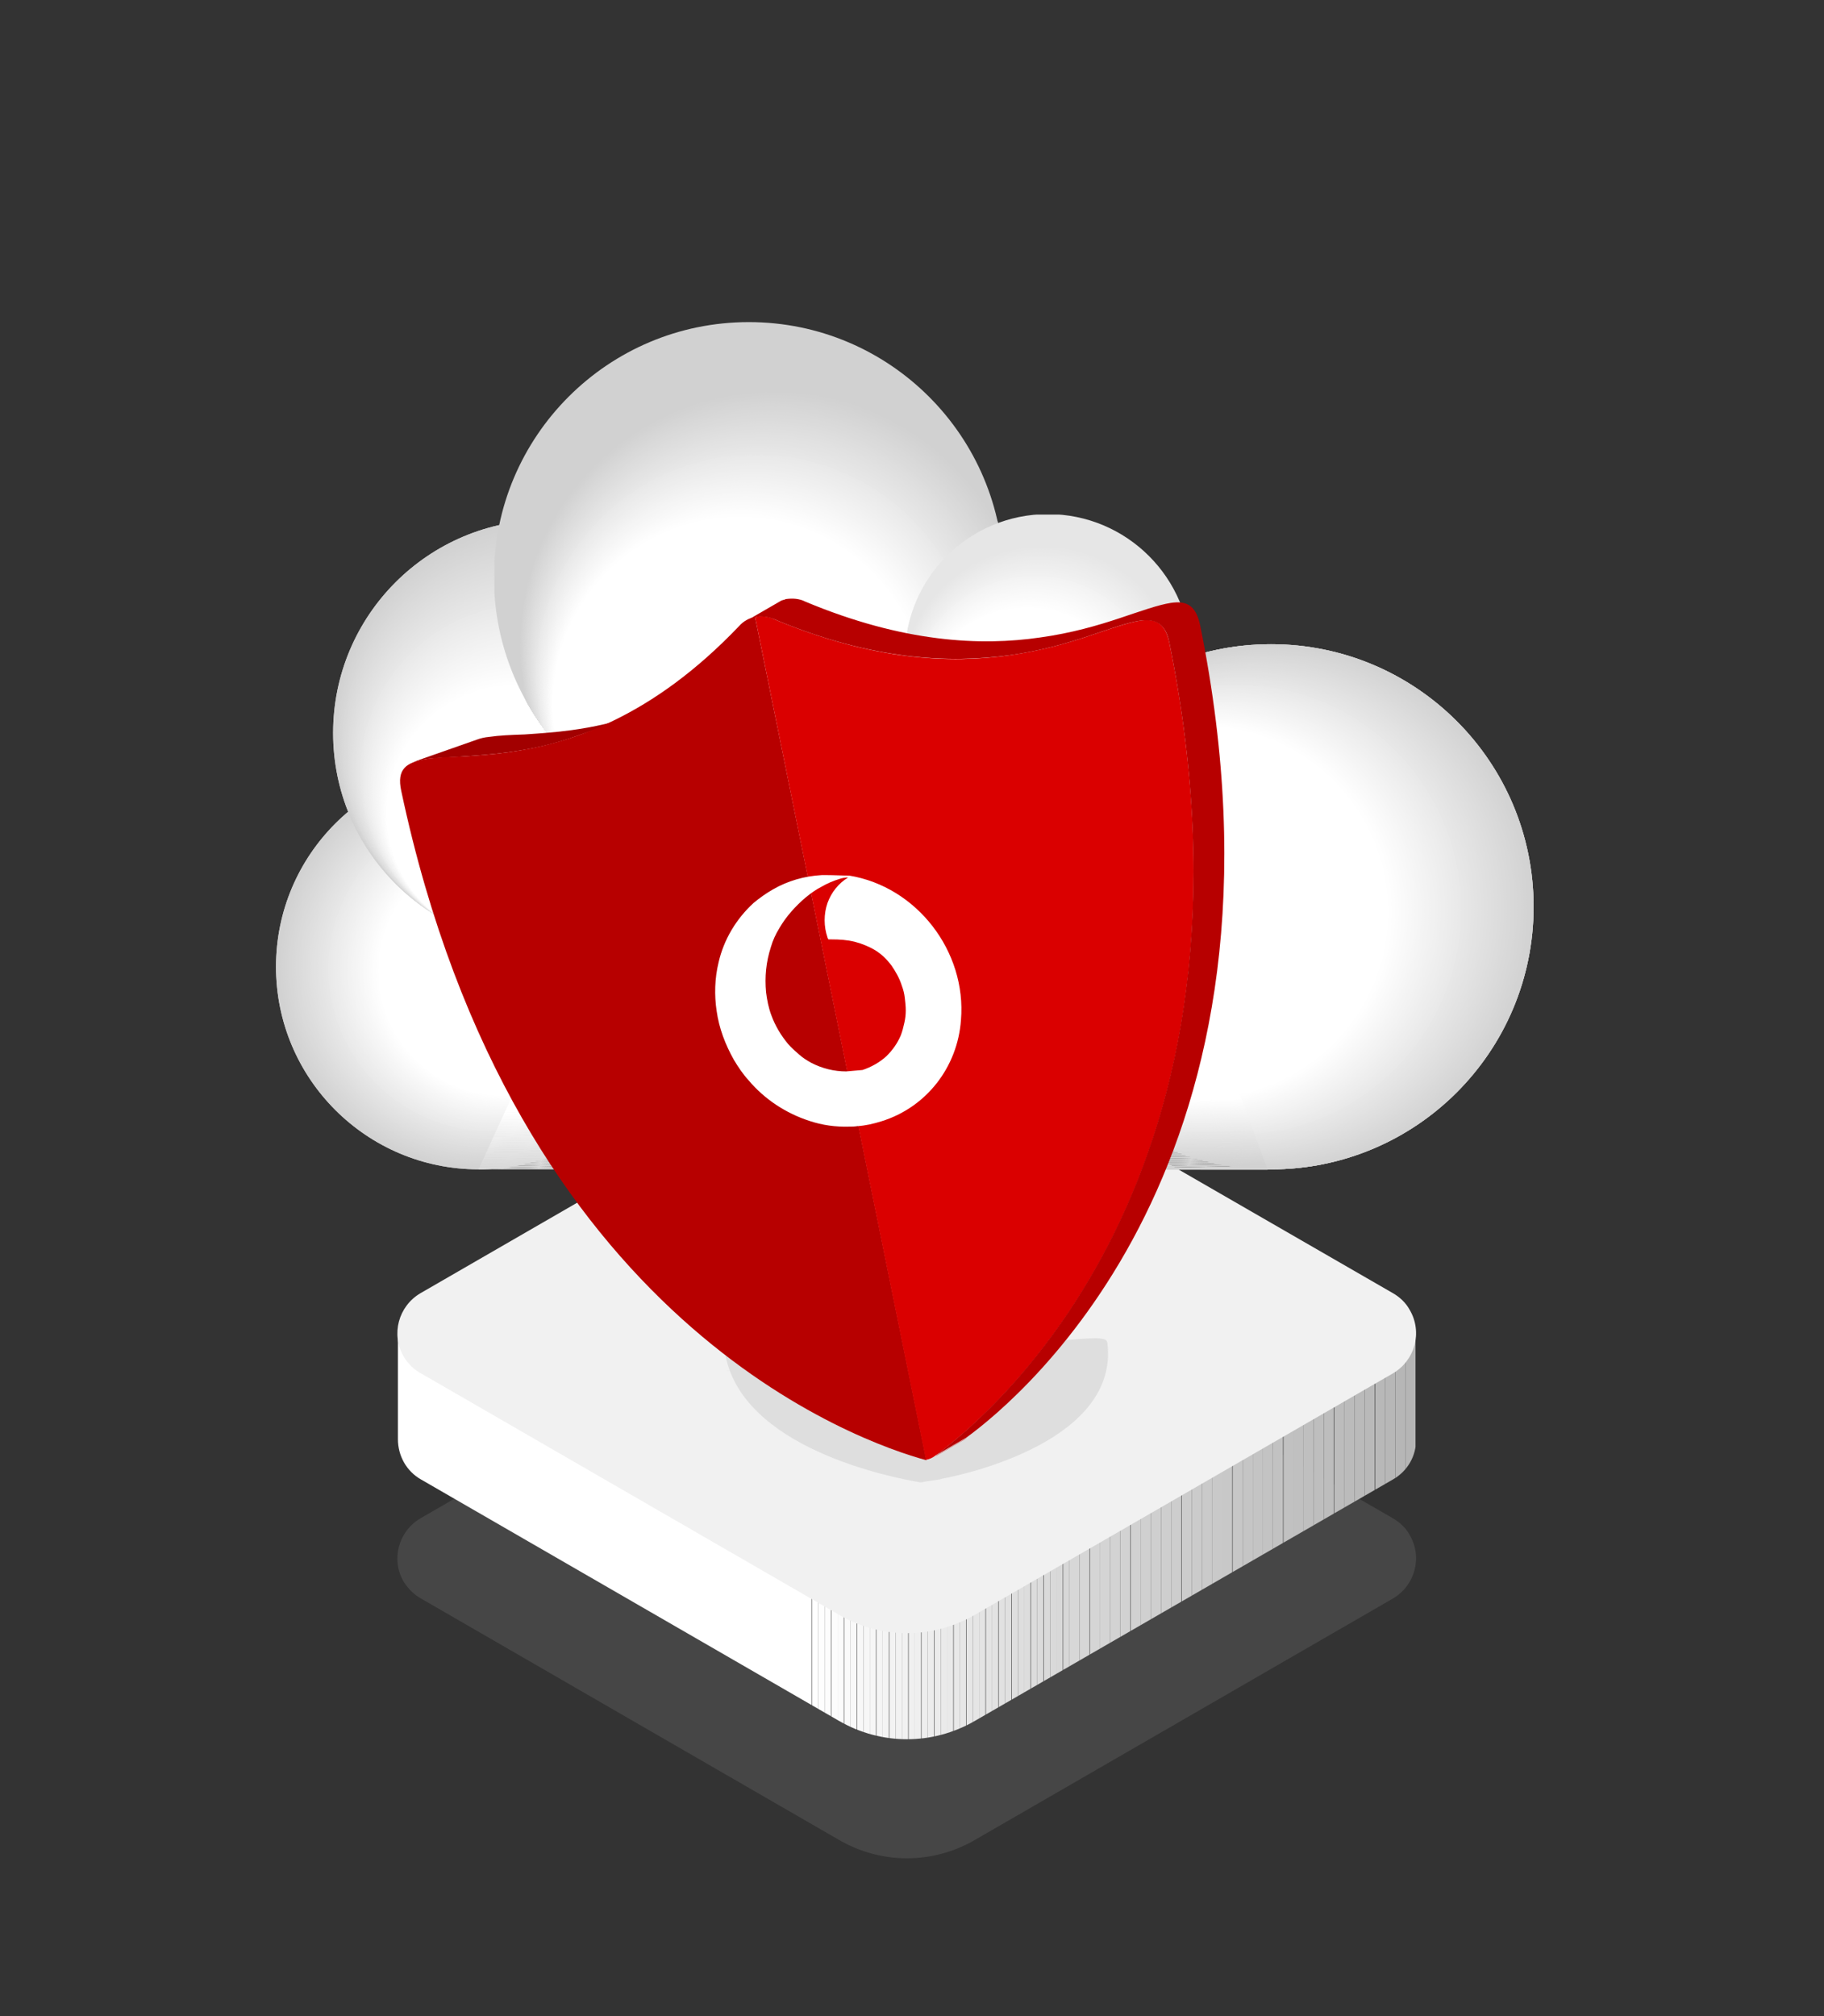 <?xml version="1.0" encoding="utf-8"?>
<!-- Generator: Adobe Illustrator 26.0.1, SVG Export Plug-In . SVG Version: 6.00 Build 0)  -->
<svg version="1.1" id="Layer_1" xmlns="http://www.w3.org/2000/svg" xmlns:xlink="http://www.w3.org/1999/xlink" x="0px" y="0px"
	 viewBox="0 0 380 420" style="enable-background:new 0 0 380 420;" xml:space="preserve">
<rect x="0" y="0" width="380" height="420" fill="#333333" stroke="none"/>
<style type="text/css">
	.st0{opacity:0.2;enable-background:new    ;}
	.st1{fill:#929292;}
	.st2{clip-path:url(#SVGID_00000178889670466998033210000007599777244647853239_);fill:#FFFFFF;}
	.st3{clip-path:url(#SVGID_00000178889670466998033210000007599777244647853239_);fill:#FEFEFE;}
	.st4{clip-path:url(#SVGID_00000178889670466998033210000007599777244647853239_);fill:#FDFDFD;}
	.st5{clip-path:url(#SVGID_00000178889670466998033210000007599777244647853239_);fill:#FCFCFC;}
	.st6{clip-path:url(#SVGID_00000178889670466998033210000007599777244647853239_);fill:#FBFBFB;}
	.st7{clip-path:url(#SVGID_00000178889670466998033210000007599777244647853239_);fill:#FAFAFA;}
	.st8{clip-path:url(#SVGID_00000178889670466998033210000007599777244647853239_);fill:#F9F9F9;}
	.st9{clip-path:url(#SVGID_00000178889670466998033210000007599777244647853239_);fill:#F8F8F8;}
	.st10{clip-path:url(#SVGID_00000178889670466998033210000007599777244647853239_);fill:#F7F7F7;}
	.st11{clip-path:url(#SVGID_00000178889670466998033210000007599777244647853239_);fill:#F6F6F6;}
	.st12{clip-path:url(#SVGID_00000178889670466998033210000007599777244647853239_);fill:#F5F5F5;}
	.st13{clip-path:url(#SVGID_00000178889670466998033210000007599777244647853239_);fill:#F4F4F4;}
	.st14{clip-path:url(#SVGID_00000178889670466998033210000007599777244647853239_);fill:#F3F3F3;}
	.st15{clip-path:url(#SVGID_00000178889670466998033210000007599777244647853239_);fill:#F2F2F2;}
	.st16{clip-path:url(#SVGID_00000178889670466998033210000007599777244647853239_);fill:#F1F1F1;}
	.st17{clip-path:url(#SVGID_00000178889670466998033210000007599777244647853239_);fill:#F0F0F0;}
	.st18{clip-path:url(#SVGID_00000178889670466998033210000007599777244647853239_);fill:#EFEFEF;}
	.st19{clip-path:url(#SVGID_00000178889670466998033210000007599777244647853239_);fill:#EEEEEE;}
	.st20{clip-path:url(#SVGID_00000178889670466998033210000007599777244647853239_);fill:#EDEDED;}
	.st21{clip-path:url(#SVGID_00000178889670466998033210000007599777244647853239_);fill:#ECECEC;}
	.st22{clip-path:url(#SVGID_00000178889670466998033210000007599777244647853239_);fill:#EAEAEA;}
	.st23{clip-path:url(#SVGID_00000178889670466998033210000007599777244647853239_);fill:#E9E9E9;}
	.st24{clip-path:url(#SVGID_00000178889670466998033210000007599777244647853239_);fill:#E8E8E8;}
	.st25{clip-path:url(#SVGID_00000178889670466998033210000007599777244647853239_);fill:#E7E7E7;}
	.st26{clip-path:url(#SVGID_00000178889670466998033210000007599777244647853239_);fill:#E6E6E6;}
	.st27{clip-path:url(#SVGID_00000178889670466998033210000007599777244647853239_);fill:#E5E5E5;}
	.st28{clip-path:url(#SVGID_00000178889670466998033210000007599777244647853239_);fill:#E4E4E4;}
	.st29{clip-path:url(#SVGID_00000178889670466998033210000007599777244647853239_);fill:#E3E3E3;}
	.st30{clip-path:url(#SVGID_00000178889670466998033210000007599777244647853239_);fill:#E2E2E2;}
	.st31{clip-path:url(#SVGID_00000178889670466998033210000007599777244647853239_);fill:#E1E1E1;}
	.st32{clip-path:url(#SVGID_00000178889670466998033210000007599777244647853239_);fill:#E0E0E0;}
	.st33{clip-path:url(#SVGID_00000178889670466998033210000007599777244647853239_);fill:#DFDFDF;}
	.st34{clip-path:url(#SVGID_00000178889670466998033210000007599777244647853239_);fill:#DEDEDE;}
	.st35{clip-path:url(#SVGID_00000178889670466998033210000007599777244647853239_);fill:#DDDDDD;}
	.st36{clip-path:url(#SVGID_00000178889670466998033210000007599777244647853239_);fill:#DCDCDC;}
	.st37{clip-path:url(#SVGID_00000178889670466998033210000007599777244647853239_);fill:#DBDBDB;}
	.st38{clip-path:url(#SVGID_00000178889670466998033210000007599777244647853239_);fill:#DADADA;}
	.st39{clip-path:url(#SVGID_00000178889670466998033210000007599777244647853239_);fill:#D9D9D9;}
	.st40{clip-path:url(#SVGID_00000178889670466998033210000007599777244647853239_);fill:#D8D8D8;}
	.st41{clip-path:url(#SVGID_00000178889670466998033210000007599777244647853239_);fill:#D7D7D7;}
	.st42{clip-path:url(#SVGID_00000178889670466998033210000007599777244647853239_);fill:#D6D6D6;}
	.st43{clip-path:url(#SVGID_00000178889670466998033210000007599777244647853239_);fill:#D5D5D5;}
	.st44{clip-path:url(#SVGID_00000178889670466998033210000007599777244647853239_);fill:#D4D4D4;}
	.st45{clip-path:url(#SVGID_00000178889670466998033210000007599777244647853239_);fill:#D3D3D3;}
	.st46{clip-path:url(#SVGID_00000178889670466998033210000007599777244647853239_);fill:#D2D2D2;}
	.st47{clip-path:url(#SVGID_00000178889670466998033210000007599777244647853239_);fill:#D1D1D1;}
	.st48{clip-path:url(#SVGID_00000178889670466998033210000007599777244647853239_);fill:#D0D0D0;}
	.st49{clip-path:url(#SVGID_00000178889670466998033210000007599777244647853239_);fill:#CFCFCF;}
	.st50{clip-path:url(#SVGID_00000178889670466998033210000007599777244647853239_);fill:#CECECE;}
	.st51{clip-path:url(#SVGID_00000178889670466998033210000007599777244647853239_);fill:#CDCDCD;}
	.st52{clip-path:url(#SVGID_00000178889670466998033210000007599777244647853239_);fill:#CCCCCC;}
	.st53{clip-path:url(#SVGID_00000178889670466998033210000007599777244647853239_);fill:#CBCBCB;}
	.st54{clip-path:url(#SVGID_00000178889670466998033210000007599777244647853239_);fill:#CACACA;}
	.st55{clip-path:url(#SVGID_00000178889670466998033210000007599777244647853239_);fill:#C9C9C9;}
	.st56{clip-path:url(#SVGID_00000178889670466998033210000007599777244647853239_);fill:#C8C8C8;}
	.st57{clip-path:url(#SVGID_00000178889670466998033210000007599777244647853239_);fill:#C7C7C7;}
	.st58{clip-path:url(#SVGID_00000178889670466998033210000007599777244647853239_);fill:#C5C5C5;}
	.st59{clip-path:url(#SVGID_00000178889670466998033210000007599777244647853239_);fill:#C4C4C4;}
	.st60{clip-path:url(#SVGID_00000178889670466998033210000007599777244647853239_);fill:#C3C3C3;}
	.st61{clip-path:url(#SVGID_00000178889670466998033210000007599777244647853239_);fill:#C2C2C2;}
	.st62{clip-path:url(#SVGID_00000178889670466998033210000007599777244647853239_);fill:#C1C1C1;}
	.st63{clip-path:url(#SVGID_00000178889670466998033210000007599777244647853239_);fill:#C0C0C0;}
	.st64{clip-path:url(#SVGID_00000178889670466998033210000007599777244647853239_);fill:#BFBFBF;}
	.st65{clip-path:url(#SVGID_00000178889670466998033210000007599777244647853239_);fill:#BEBEBE;}
	.st66{clip-path:url(#SVGID_00000178889670466998033210000007599777244647853239_);fill:#BDBDBD;}
	.st67{clip-path:url(#SVGID_00000178889670466998033210000007599777244647853239_);fill:#BCBCBC;}
	.st68{clip-path:url(#SVGID_00000178889670466998033210000007599777244647853239_);fill:#BBBBBB;}
	.st69{clip-path:url(#SVGID_00000178889670466998033210000007599777244647853239_);fill:#BABABA;}
	.st70{clip-path:url(#SVGID_00000178889670466998033210000007599777244647853239_);fill:#B9B9B9;}
	.st71{clip-path:url(#SVGID_00000178889670466998033210000007599777244647853239_);fill:#B8B8B8;}
	.st72{clip-path:url(#SVGID_00000178889670466998033210000007599777244647853239_);fill:#B7B7B7;}
	.st73{clip-path:url(#SVGID_00000178889670466998033210000007599777244647853239_);fill:#B6B6B6;}
	.st74{clip-path:url(#SVGID_00000178889670466998033210000007599777244647853239_);fill:#B5B5B5;}
	.st75{fill:#F1F1F1;}
	.st76{fill:#E20000;}
	.st77{clip-path:url(#SVGID_00000005952128577162918380000015431913516345318326_);fill:#D1D1D1;}
	.st78{clip-path:url(#SVGID_00000005952128577162918380000015431913516345318326_);fill:#D2D2D2;}
	.st79{clip-path:url(#SVGID_00000005952128577162918380000015431913516345318326_);fill:#D3D3D3;}
	.st80{clip-path:url(#SVGID_00000005952128577162918380000015431913516345318326_);fill:#D4D4D4;}
	.st81{clip-path:url(#SVGID_00000005952128577162918380000015431913516345318326_);fill:#D5D5D5;}
	.st82{clip-path:url(#SVGID_00000005952128577162918380000015431913516345318326_);fill:#D6D6D6;}
	.st83{clip-path:url(#SVGID_00000005952128577162918380000015431913516345318326_);fill:#D7D7D7;}
	.st84{clip-path:url(#SVGID_00000005952128577162918380000015431913516345318326_);fill:#D8D8D8;}
	.st85{clip-path:url(#SVGID_00000005952128577162918380000015431913516345318326_);fill:#D9D9D9;}
	.st86{clip-path:url(#SVGID_00000005952128577162918380000015431913516345318326_);fill:#DADADA;}
	.st87{clip-path:url(#SVGID_00000005952128577162918380000015431913516345318326_);fill:#DBDBDB;}
	.st88{clip-path:url(#SVGID_00000005952128577162918380000015431913516345318326_);fill:#DCDCDC;}
	.st89{clip-path:url(#SVGID_00000005952128577162918380000015431913516345318326_);fill:#DDDDDD;}
	.st90{clip-path:url(#SVGID_00000005952128577162918380000015431913516345318326_);fill:#DEDEDE;}
	.st91{clip-path:url(#SVGID_00000005952128577162918380000015431913516345318326_);fill:#DFDFDF;}
	.st92{clip-path:url(#SVGID_00000005952128577162918380000015431913516345318326_);fill:#E0E0E0;}
	.st93{clip-path:url(#SVGID_00000005952128577162918380000015431913516345318326_);fill:#E1E1E1;}
	.st94{clip-path:url(#SVGID_00000005952128577162918380000015431913516345318326_);fill:#E2E2E2;}
	.st95{clip-path:url(#SVGID_00000005952128577162918380000015431913516345318326_);fill:#E3E3E3;}
	.st96{clip-path:url(#SVGID_00000005952128577162918380000015431913516345318326_);fill:#E4E4E4;}
	.st97{clip-path:url(#SVGID_00000005952128577162918380000015431913516345318326_);fill:#E5E5E5;}
	.st98{clip-path:url(#SVGID_00000005952128577162918380000015431913516345318326_);fill:#E6E6E6;}
	.st99{clip-path:url(#SVGID_00000005952128577162918380000015431913516345318326_);fill:#E7E7E7;}
	.st100{clip-path:url(#SVGID_00000005952128577162918380000015431913516345318326_);fill:#E9E9E9;}
	.st101{clip-path:url(#SVGID_00000005952128577162918380000015431913516345318326_);fill:#EAEAEA;}
	.st102{clip-path:url(#SVGID_00000005952128577162918380000015431913516345318326_);fill:#EBEBEB;}
	.st103{clip-path:url(#SVGID_00000005952128577162918380000015431913516345318326_);fill:#ECECEC;}
	.st104{clip-path:url(#SVGID_00000005952128577162918380000015431913516345318326_);fill:#EDEDED;}
	.st105{clip-path:url(#SVGID_00000005952128577162918380000015431913516345318326_);fill:#EEEEEE;}
	.st106{clip-path:url(#SVGID_00000005952128577162918380000015431913516345318326_);fill:#EFEFEF;}
	.st107{clip-path:url(#SVGID_00000005952128577162918380000015431913516345318326_);fill:#F0F0F0;}
	.st108{clip-path:url(#SVGID_00000005952128577162918380000015431913516345318326_);fill:#F1F1F1;}
	.st109{clip-path:url(#SVGID_00000005952128577162918380000015431913516345318326_);fill:#F2F2F2;}
	.st110{clip-path:url(#SVGID_00000005952128577162918380000015431913516345318326_);fill:#F3F3F3;}
	.st111{clip-path:url(#SVGID_00000005952128577162918380000015431913516345318326_);fill:#F4F4F4;}
	.st112{clip-path:url(#SVGID_00000005952128577162918380000015431913516345318326_);fill:#F5F5F5;}
	.st113{clip-path:url(#SVGID_00000005952128577162918380000015431913516345318326_);fill:#F6F6F6;}
	.st114{clip-path:url(#SVGID_00000005952128577162918380000015431913516345318326_);fill:#F7F7F7;}
	.st115{clip-path:url(#SVGID_00000005952128577162918380000015431913516345318326_);fill:#F8F8F8;}
	.st116{clip-path:url(#SVGID_00000005952128577162918380000015431913516345318326_);fill:#F9F9F9;}
	.st117{clip-path:url(#SVGID_00000005952128577162918380000015431913516345318326_);fill:#FAFAFA;}
	.st118{clip-path:url(#SVGID_00000005952128577162918380000015431913516345318326_);fill:#FBFBFB;}
	.st119{clip-path:url(#SVGID_00000005952128577162918380000015431913516345318326_);fill:#FCFCFC;}
	.st120{clip-path:url(#SVGID_00000005952128577162918380000015431913516345318326_);fill:#FDFDFD;}
	.st121{clip-path:url(#SVGID_00000005952128577162918380000015431913516345318326_);fill:#FEFEFE;}
	.st122{clip-path:url(#SVGID_00000005952128577162918380000015431913516345318326_);fill:#FFFFFF;}
	.st123{clip-path:url(#SVGID_00000052822540943690376350000008280397541695031975_);fill:#D1D1D1;}
	.st124{clip-path:url(#SVGID_00000052822540943690376350000008280397541695031975_);fill:#D2D2D2;}
	.st125{clip-path:url(#SVGID_00000052822540943690376350000008280397541695031975_);fill:#D3D3D3;}
	.st126{clip-path:url(#SVGID_00000052822540943690376350000008280397541695031975_);fill:#D4D4D4;}
	.st127{clip-path:url(#SVGID_00000052822540943690376350000008280397541695031975_);fill:#D5D5D5;}
	.st128{clip-path:url(#SVGID_00000052822540943690376350000008280397541695031975_);fill:#D6D6D6;}
	.st129{clip-path:url(#SVGID_00000052822540943690376350000008280397541695031975_);fill:#D7D7D7;}
	.st130{clip-path:url(#SVGID_00000052822540943690376350000008280397541695031975_);fill:#D8D8D8;}
	.st131{clip-path:url(#SVGID_00000052822540943690376350000008280397541695031975_);fill:#D9D9D9;}
	.st132{clip-path:url(#SVGID_00000052822540943690376350000008280397541695031975_);fill:#DADADA;}
	.st133{clip-path:url(#SVGID_00000052822540943690376350000008280397541695031975_);fill:#DBDBDB;}
	.st134{clip-path:url(#SVGID_00000052822540943690376350000008280397541695031975_);fill:#DCDCDC;}
	.st135{clip-path:url(#SVGID_00000052822540943690376350000008280397541695031975_);fill:#DDDDDD;}
	.st136{clip-path:url(#SVGID_00000052822540943690376350000008280397541695031975_);fill:#DEDEDE;}
	.st137{clip-path:url(#SVGID_00000052822540943690376350000008280397541695031975_);fill:#DFDFDF;}
	.st138{clip-path:url(#SVGID_00000052822540943690376350000008280397541695031975_);fill:#E0E0E0;}
	.st139{clip-path:url(#SVGID_00000052822540943690376350000008280397541695031975_);fill:#E1E1E1;}
	.st140{clip-path:url(#SVGID_00000052822540943690376350000008280397541695031975_);fill:#E2E2E2;}
	.st141{clip-path:url(#SVGID_00000052822540943690376350000008280397541695031975_);fill:#E3E3E3;}
	.st142{clip-path:url(#SVGID_00000052822540943690376350000008280397541695031975_);fill:#E4E4E4;}
	.st143{clip-path:url(#SVGID_00000052822540943690376350000008280397541695031975_);fill:#E5E5E5;}
	.st144{clip-path:url(#SVGID_00000052822540943690376350000008280397541695031975_);fill:#E6E6E6;}
	.st145{clip-path:url(#SVGID_00000052822540943690376350000008280397541695031975_);fill:#E7E7E7;}
	.st146{clip-path:url(#SVGID_00000052822540943690376350000008280397541695031975_);fill:#E9E9E9;}
	.st147{clip-path:url(#SVGID_00000052822540943690376350000008280397541695031975_);fill:#EAEAEA;}
	.st148{clip-path:url(#SVGID_00000052822540943690376350000008280397541695031975_);fill:#EBEBEB;}
	.st149{clip-path:url(#SVGID_00000052822540943690376350000008280397541695031975_);fill:#ECECEC;}
	.st150{clip-path:url(#SVGID_00000052822540943690376350000008280397541695031975_);fill:#EDEDED;}
	.st151{clip-path:url(#SVGID_00000052822540943690376350000008280397541695031975_);fill:#EEEEEE;}
	.st152{clip-path:url(#SVGID_00000052822540943690376350000008280397541695031975_);fill:#EFEFEF;}
	.st153{clip-path:url(#SVGID_00000052822540943690376350000008280397541695031975_);fill:#F0F0F0;}
	.st154{clip-path:url(#SVGID_00000052822540943690376350000008280397541695031975_);fill:#F1F1F1;}
	.st155{clip-path:url(#SVGID_00000052822540943690376350000008280397541695031975_);fill:#F2F2F2;}
	.st156{clip-path:url(#SVGID_00000052822540943690376350000008280397541695031975_);fill:#F3F3F3;}
	.st157{clip-path:url(#SVGID_00000052822540943690376350000008280397541695031975_);fill:#F4F4F4;}
	.st158{clip-path:url(#SVGID_00000052822540943690376350000008280397541695031975_);fill:#F5F5F5;}
	.st159{clip-path:url(#SVGID_00000052822540943690376350000008280397541695031975_);fill:#F6F6F6;}
	.st160{clip-path:url(#SVGID_00000052822540943690376350000008280397541695031975_);fill:#F7F7F7;}
	.st161{clip-path:url(#SVGID_00000052822540943690376350000008280397541695031975_);fill:#F8F8F8;}
	.st162{clip-path:url(#SVGID_00000052822540943690376350000008280397541695031975_);fill:#F9F9F9;}
	.st163{clip-path:url(#SVGID_00000052822540943690376350000008280397541695031975_);fill:#FAFAFA;}
	.st164{clip-path:url(#SVGID_00000052822540943690376350000008280397541695031975_);fill:#FBFBFB;}
	.st165{clip-path:url(#SVGID_00000052822540943690376350000008280397541695031975_);fill:#FCFCFC;}
	.st166{clip-path:url(#SVGID_00000052822540943690376350000008280397541695031975_);fill:#FDFDFD;}
	.st167{clip-path:url(#SVGID_00000052822540943690376350000008280397541695031975_);fill:#FEFEFE;}
	.st168{clip-path:url(#SVGID_00000052822540943690376350000008280397541695031975_);fill:#FFFFFF;}
	.st169{clip-path:url(#SVGID_00000150095388865896152160000004186306338511945643_);fill:#D1D1D1;}
	.st170{clip-path:url(#SVGID_00000150095388865896152160000004186306338511945643_);fill:#D2D2D2;}
	.st171{clip-path:url(#SVGID_00000150095388865896152160000004186306338511945643_);fill:#D3D3D3;}
	.st172{clip-path:url(#SVGID_00000150095388865896152160000004186306338511945643_);fill:#D4D4D4;}
	.st173{clip-path:url(#SVGID_00000150095388865896152160000004186306338511945643_);fill:#D5D5D5;}
	.st174{clip-path:url(#SVGID_00000150095388865896152160000004186306338511945643_);fill:#D6D6D6;}
	.st175{clip-path:url(#SVGID_00000150095388865896152160000004186306338511945643_);fill:#D7D7D7;}
	.st176{clip-path:url(#SVGID_00000150095388865896152160000004186306338511945643_);fill:#D8D8D8;}
	.st177{clip-path:url(#SVGID_00000150095388865896152160000004186306338511945643_);fill:#D9D9D9;}
	.st178{clip-path:url(#SVGID_00000150095388865896152160000004186306338511945643_);fill:#DADADA;}
	.st179{clip-path:url(#SVGID_00000150095388865896152160000004186306338511945643_);fill:#DBDBDB;}
	.st180{clip-path:url(#SVGID_00000150095388865896152160000004186306338511945643_);fill:#DCDCDC;}
	.st181{clip-path:url(#SVGID_00000150095388865896152160000004186306338511945643_);fill:#DDDDDD;}
	.st182{clip-path:url(#SVGID_00000150095388865896152160000004186306338511945643_);fill:#DEDEDE;}
	.st183{clip-path:url(#SVGID_00000150095388865896152160000004186306338511945643_);fill:#DFDFDF;}
	.st184{clip-path:url(#SVGID_00000150095388865896152160000004186306338511945643_);fill:#E0E0E0;}
	.st185{clip-path:url(#SVGID_00000150095388865896152160000004186306338511945643_);fill:#E1E1E1;}
	.st186{clip-path:url(#SVGID_00000150095388865896152160000004186306338511945643_);fill:#E2E2E2;}
	.st187{clip-path:url(#SVGID_00000150095388865896152160000004186306338511945643_);fill:#E3E3E3;}
	.st188{clip-path:url(#SVGID_00000150095388865896152160000004186306338511945643_);fill:#E4E4E4;}
	.st189{clip-path:url(#SVGID_00000150095388865896152160000004186306338511945643_);fill:#E5E5E5;}
	.st190{clip-path:url(#SVGID_00000150095388865896152160000004186306338511945643_);fill:#E6E6E6;}
	.st191{clip-path:url(#SVGID_00000150095388865896152160000004186306338511945643_);fill:#E7E7E7;}
	.st192{clip-path:url(#SVGID_00000150095388865896152160000004186306338511945643_);fill:#E9E9E9;}
	.st193{clip-path:url(#SVGID_00000150095388865896152160000004186306338511945643_);fill:#EAEAEA;}
	.st194{clip-path:url(#SVGID_00000150095388865896152160000004186306338511945643_);fill:#EBEBEB;}
	.st195{clip-path:url(#SVGID_00000150095388865896152160000004186306338511945643_);fill:#ECECEC;}
	.st196{clip-path:url(#SVGID_00000150095388865896152160000004186306338511945643_);fill:#EDEDED;}
	.st197{clip-path:url(#SVGID_00000150095388865896152160000004186306338511945643_);fill:#EEEEEE;}
	.st198{clip-path:url(#SVGID_00000150095388865896152160000004186306338511945643_);fill:#EFEFEF;}
	.st199{clip-path:url(#SVGID_00000150095388865896152160000004186306338511945643_);fill:#F0F0F0;}
	.st200{clip-path:url(#SVGID_00000150095388865896152160000004186306338511945643_);fill:#F1F1F1;}
	.st201{clip-path:url(#SVGID_00000150095388865896152160000004186306338511945643_);fill:#F2F2F2;}
	.st202{clip-path:url(#SVGID_00000150095388865896152160000004186306338511945643_);fill:#F3F3F3;}
	.st203{clip-path:url(#SVGID_00000150095388865896152160000004186306338511945643_);fill:#F4F4F4;}
	.st204{clip-path:url(#SVGID_00000150095388865896152160000004186306338511945643_);fill:#F5F5F5;}
	.st205{clip-path:url(#SVGID_00000150095388865896152160000004186306338511945643_);fill:#F6F6F6;}
	.st206{clip-path:url(#SVGID_00000150095388865896152160000004186306338511945643_);fill:#F7F7F7;}
	.st207{clip-path:url(#SVGID_00000150095388865896152160000004186306338511945643_);fill:#F8F8F8;}
	.st208{clip-path:url(#SVGID_00000150095388865896152160000004186306338511945643_);fill:#F9F9F9;}
	.st209{clip-path:url(#SVGID_00000150095388865896152160000004186306338511945643_);fill:#FAFAFA;}
	.st210{clip-path:url(#SVGID_00000150095388865896152160000004186306338511945643_);fill:#FBFBFB;}
	.st211{clip-path:url(#SVGID_00000150095388865896152160000004186306338511945643_);fill:#FCFCFC;}
	.st212{clip-path:url(#SVGID_00000150095388865896152160000004186306338511945643_);fill:#FDFDFD;}
	.st213{clip-path:url(#SVGID_00000150095388865896152160000004186306338511945643_);fill:#FEFEFE;}
	.st214{clip-path:url(#SVGID_00000150095388865896152160000004186306338511945643_);fill:#FFFFFF;}
	.st215{clip-path:url(#SVGID_00000165235580238020248500000000837957692651031967_);fill:#D1D1D1;}
	.st216{clip-path:url(#SVGID_00000165235580238020248500000000837957692651031967_);fill:#D2D2D2;}
	.st217{clip-path:url(#SVGID_00000165235580238020248500000000837957692651031967_);fill:#D3D3D3;}
	.st218{clip-path:url(#SVGID_00000165235580238020248500000000837957692651031967_);fill:#D4D4D4;}
	.st219{clip-path:url(#SVGID_00000165235580238020248500000000837957692651031967_);fill:#D5D5D5;}
	.st220{clip-path:url(#SVGID_00000165235580238020248500000000837957692651031967_);fill:#D6D6D6;}
	.st221{clip-path:url(#SVGID_00000165235580238020248500000000837957692651031967_);fill:#D7D7D7;}
	.st222{clip-path:url(#SVGID_00000165235580238020248500000000837957692651031967_);fill:#D8D8D8;}
	.st223{clip-path:url(#SVGID_00000165235580238020248500000000837957692651031967_);fill:#D9D9D9;}
	.st224{clip-path:url(#SVGID_00000165235580238020248500000000837957692651031967_);fill:#DADADA;}
	.st225{clip-path:url(#SVGID_00000165235580238020248500000000837957692651031967_);fill:#DBDBDB;}
	.st226{clip-path:url(#SVGID_00000165235580238020248500000000837957692651031967_);fill:#DCDCDC;}
	.st227{clip-path:url(#SVGID_00000165235580238020248500000000837957692651031967_);fill:#DDDDDD;}
	.st228{clip-path:url(#SVGID_00000165235580238020248500000000837957692651031967_);fill:#DEDEDE;}
	.st229{clip-path:url(#SVGID_00000165235580238020248500000000837957692651031967_);fill:#DFDFDF;}
	.st230{clip-path:url(#SVGID_00000165235580238020248500000000837957692651031967_);fill:#E0E0E0;}
	.st231{clip-path:url(#SVGID_00000165235580238020248500000000837957692651031967_);fill:#E1E1E1;}
	.st232{clip-path:url(#SVGID_00000165235580238020248500000000837957692651031967_);fill:#E2E2E2;}
	.st233{clip-path:url(#SVGID_00000165235580238020248500000000837957692651031967_);fill:#E3E3E3;}
	.st234{clip-path:url(#SVGID_00000165235580238020248500000000837957692651031967_);fill:#E4E4E4;}
	.st235{clip-path:url(#SVGID_00000165235580238020248500000000837957692651031967_);fill:#E5E5E5;}
	.st236{clip-path:url(#SVGID_00000165235580238020248500000000837957692651031967_);fill:#E6E6E6;}
	.st237{clip-path:url(#SVGID_00000165235580238020248500000000837957692651031967_);fill:#E7E7E7;}
	.st238{clip-path:url(#SVGID_00000165235580238020248500000000837957692651031967_);fill:#E9E9E9;}
	.st239{clip-path:url(#SVGID_00000165235580238020248500000000837957692651031967_);fill:#EAEAEA;}
	.st240{clip-path:url(#SVGID_00000165235580238020248500000000837957692651031967_);fill:#EBEBEB;}
	.st241{clip-path:url(#SVGID_00000165235580238020248500000000837957692651031967_);fill:#ECECEC;}
	.st242{clip-path:url(#SVGID_00000165235580238020248500000000837957692651031967_);fill:#EDEDED;}
	.st243{clip-path:url(#SVGID_00000165235580238020248500000000837957692651031967_);fill:#EEEEEE;}
	.st244{clip-path:url(#SVGID_00000165235580238020248500000000837957692651031967_);fill:#EFEFEF;}
	.st245{clip-path:url(#SVGID_00000165235580238020248500000000837957692651031967_);fill:#F0F0F0;}
	.st246{clip-path:url(#SVGID_00000165235580238020248500000000837957692651031967_);fill:#F1F1F1;}
	.st247{clip-path:url(#SVGID_00000165235580238020248500000000837957692651031967_);fill:#F2F2F2;}
	.st248{clip-path:url(#SVGID_00000165235580238020248500000000837957692651031967_);fill:#F3F3F3;}
	.st249{clip-path:url(#SVGID_00000165235580238020248500000000837957692651031967_);fill:#F4F4F4;}
	.st250{clip-path:url(#SVGID_00000165235580238020248500000000837957692651031967_);fill:#F5F5F5;}
	.st251{clip-path:url(#SVGID_00000165235580238020248500000000837957692651031967_);fill:#F6F6F6;}
	.st252{clip-path:url(#SVGID_00000165235580238020248500000000837957692651031967_);fill:#F7F7F7;}
	.st253{clip-path:url(#SVGID_00000165235580238020248500000000837957692651031967_);fill:#F8F8F8;}
	.st254{clip-path:url(#SVGID_00000165235580238020248500000000837957692651031967_);fill:#F9F9F9;}
	.st255{clip-path:url(#SVGID_00000165235580238020248500000000837957692651031967_);fill:#FAFAFA;}
	.st256{clip-path:url(#SVGID_00000165235580238020248500000000837957692651031967_);fill:#FBFBFB;}
	.st257{clip-path:url(#SVGID_00000165235580238020248500000000837957692651031967_);fill:#FCFCFC;}
	.st258{clip-path:url(#SVGID_00000165235580238020248500000000837957692651031967_);fill:#FDFDFD;}
	.st259{clip-path:url(#SVGID_00000165235580238020248500000000837957692651031967_);fill:#FEFEFE;}
	.st260{clip-path:url(#SVGID_00000165235580238020248500000000837957692651031967_);fill:#FFFFFF;}
	.st261{clip-path:url(#SVGID_00000165231977028938534950000007905981241341237659_);fill:#FFFFFF;}
	.st262{clip-path:url(#SVGID_00000165231977028938534950000007905981241341237659_);fill:#FEFEFE;}
	.st263{clip-path:url(#SVGID_00000165231977028938534950000007905981241341237659_);fill:#FDFDFD;}
	.st264{clip-path:url(#SVGID_00000165231977028938534950000007905981241341237659_);fill:#FCFCFC;}
	.st265{clip-path:url(#SVGID_00000165231977028938534950000007905981241341237659_);fill:#FBFBFB;}
	.st266{clip-path:url(#SVGID_00000165231977028938534950000007905981241341237659_);fill:#FAFAFA;}
	.st267{clip-path:url(#SVGID_00000165231977028938534950000007905981241341237659_);fill:#F9F9F9;}
	.st268{clip-path:url(#SVGID_00000165231977028938534950000007905981241341237659_);fill:#F8F8F8;}
	.st269{clip-path:url(#SVGID_00000165231977028938534950000007905981241341237659_);fill:#F7F7F7;}
	.st270{clip-path:url(#SVGID_00000165231977028938534950000007905981241341237659_);fill:#F6F6F6;}
	.st271{clip-path:url(#SVGID_00000165231977028938534950000007905981241341237659_);fill:#F5F5F5;}
	.st272{clip-path:url(#SVGID_00000165231977028938534950000007905981241341237659_);fill:#F4F4F4;}
	.st273{clip-path:url(#SVGID_00000165231977028938534950000007905981241341237659_);fill:#F3F3F3;}
	.st274{clip-path:url(#SVGID_00000165231977028938534950000007905981241341237659_);fill:#F2F2F2;}
	.st275{clip-path:url(#SVGID_00000165231977028938534950000007905981241341237659_);fill:#F1F1F1;}
	.st276{clip-path:url(#SVGID_00000165231977028938534950000007905981241341237659_);fill:#F0F0F0;}
	.st277{clip-path:url(#SVGID_00000165231977028938534950000007905981241341237659_);fill:#EFEFEF;}
	.st278{clip-path:url(#SVGID_00000165231977028938534950000007905981241341237659_);fill:#EEEEEE;}
	.st279{clip-path:url(#SVGID_00000165231977028938534950000007905981241341237659_);fill:#EDEDED;}
	.st280{clip-path:url(#SVGID_00000165231977028938534950000007905981241341237659_);fill:#ECECEC;}
	.st281{clip-path:url(#SVGID_00000165231977028938534950000007905981241341237659_);fill:#EBEBEB;}
	.st282{clip-path:url(#SVGID_00000165231977028938534950000007905981241341237659_);fill:#EAEAEA;}
	.st283{clip-path:url(#SVGID_00000165231977028938534950000007905981241341237659_);fill:#E9E9E9;}
	.st284{clip-path:url(#SVGID_00000165231977028938534950000007905981241341237659_);fill:#E7E7E7;}
	.st285{clip-path:url(#SVGID_00000165231977028938534950000007905981241341237659_);fill:#E6E6E6;}
	.st286{clip-path:url(#SVGID_00000165231977028938534950000007905981241341237659_);fill:#E5E5E5;}
	.st287{clip-path:url(#SVGID_00000165231977028938534950000007905981241341237659_);fill:#E4E4E4;}
	.st288{clip-path:url(#SVGID_00000165231977028938534950000007905981241341237659_);fill:#E3E3E3;}
	.st289{clip-path:url(#SVGID_00000165231977028938534950000007905981241341237659_);fill:#E2E2E2;}
	.st290{clip-path:url(#SVGID_00000165231977028938534950000007905981241341237659_);fill:#E1E1E1;}
	.st291{clip-path:url(#SVGID_00000165231977028938534950000007905981241341237659_);fill:#E0E0E0;}
	.st292{clip-path:url(#SVGID_00000165231977028938534950000007905981241341237659_);fill:#DFDFDF;}
	.st293{clip-path:url(#SVGID_00000165231977028938534950000007905981241341237659_);fill:#DEDEDE;}
	.st294{clip-path:url(#SVGID_00000165231977028938534950000007905981241341237659_);fill:#DDDDDD;}
	.st295{clip-path:url(#SVGID_00000165231977028938534950000007905981241341237659_);fill:#DCDCDC;}
	.st296{clip-path:url(#SVGID_00000165231977028938534950000007905981241341237659_);fill:#DBDBDB;}
	.st297{clip-path:url(#SVGID_00000165231977028938534950000007905981241341237659_);fill:#DADADA;}
	.st298{clip-path:url(#SVGID_00000165231977028938534950000007905981241341237659_);fill:#D9D9D9;}
	.st299{clip-path:url(#SVGID_00000165231977028938534950000007905981241341237659_);fill:#D8D8D8;}
	.st300{clip-path:url(#SVGID_00000165231977028938534950000007905981241341237659_);fill:#D7D7D7;}
	.st301{clip-path:url(#SVGID_00000165231977028938534950000007905981241341237659_);fill:#D6D6D6;}
	.st302{clip-path:url(#SVGID_00000165231977028938534950000007905981241341237659_);fill:#D5D5D5;}
	.st303{clip-path:url(#SVGID_00000165231977028938534950000007905981241341237659_);fill:#D4D4D4;}
	.st304{clip-path:url(#SVGID_00000165231977028938534950000007905981241341237659_);fill:#D3D3D3;}
	.st305{clip-path:url(#SVGID_00000165231977028938534950000007905981241341237659_);fill:#D2D2D2;}
	.st306{clip-path:url(#SVGID_00000165231977028938534950000007905981241341237659_);fill:#D1D1D1;}
	.st307{fill:#FFFFFF;}
	.st308{clip-path:url(#SVGID_00000178165149084148271550000011528655072044450747_);fill:#E6E6E6;}
	.st309{clip-path:url(#SVGID_00000178165149084148271550000011528655072044450747_);fill:#E7E7E7;}
	.st310{clip-path:url(#SVGID_00000178165149084148271550000011528655072044450747_);fill:#E8E8E8;}
	.st311{clip-path:url(#SVGID_00000178165149084148271550000011528655072044450747_);fill:#E9E9E9;}
	.st312{clip-path:url(#SVGID_00000178165149084148271550000011528655072044450747_);fill:#EAEAEA;}
	.st313{clip-path:url(#SVGID_00000178165149084148271550000011528655072044450747_);fill:#EBEBEB;}
	.st314{clip-path:url(#SVGID_00000178165149084148271550000011528655072044450747_);fill:#ECECEC;}
	.st315{clip-path:url(#SVGID_00000178165149084148271550000011528655072044450747_);fill:#EDEDED;}
	.st316{clip-path:url(#SVGID_00000178165149084148271550000011528655072044450747_);fill:#EEEEEE;}
	.st317{clip-path:url(#SVGID_00000178165149084148271550000011528655072044450747_);fill:#EFEFEF;}
	.st318{clip-path:url(#SVGID_00000178165149084148271550000011528655072044450747_);fill:#F0F0F0;}
	.st319{clip-path:url(#SVGID_00000178165149084148271550000011528655072044450747_);fill:#F1F1F1;}
	.st320{clip-path:url(#SVGID_00000178165149084148271550000011528655072044450747_);fill:#F3F3F3;}
	.st321{clip-path:url(#SVGID_00000178165149084148271550000011528655072044450747_);fill:#F4F4F4;}
	.st322{clip-path:url(#SVGID_00000178165149084148271550000011528655072044450747_);fill:#F5F5F5;}
	.st323{clip-path:url(#SVGID_00000178165149084148271550000011528655072044450747_);fill:#F6F6F6;}
	.st324{clip-path:url(#SVGID_00000178165149084148271550000011528655072044450747_);fill:#F7F7F7;}
	.st325{clip-path:url(#SVGID_00000178165149084148271550000011528655072044450747_);fill:#F8F8F8;}
	.st326{clip-path:url(#SVGID_00000178165149084148271550000011528655072044450747_);fill:#F9F9F9;}
	.st327{clip-path:url(#SVGID_00000178165149084148271550000011528655072044450747_);fill:#FAFAFA;}
	.st328{clip-path:url(#SVGID_00000178165149084148271550000011528655072044450747_);fill:#FBFBFB;}
	.st329{clip-path:url(#SVGID_00000178165149084148271550000011528655072044450747_);fill:#FCFCFC;}
	.st330{clip-path:url(#SVGID_00000178165149084148271550000011528655072044450747_);fill:#FDFDFD;}
	.st331{clip-path:url(#SVGID_00000178165149084148271550000011528655072044450747_);fill:#FEFEFE;}
	.st332{clip-path:url(#SVGID_00000178165149084148271550000011528655072044450747_);fill:#FFFFFF;}
	.st333{enable-background:new    ;}
	.st334{fill:#A20000;}
	.st335{fill:#B70000;}
	.st336{fill:#DA0000;}
</style>
<g>
	<g id="Path_6696_00000075876550088872415680000016647361566928067720_" class="st0">
		<path class="st1" d="M87.7,333l87.1,50.3c8.8,5.1,19.5,5.1,28.3,0l87.1-50.3c4.6-2.7,6.2-8.6,3.5-13.2c-0.8-1.5-2.1-2.7-3.5-3.5
			L203,266c-8.8-5.1-19.5-5.1-28.3,0l-87.1,50.3c-4.6,2.7-6.2,8.6-3.5,13.2C85,330.9,86.2,332.2,87.7,333z"/>
	</g>
	<g id="Path_6697_00000130640012275277582960000005804040183275584686_">
		<g>
			<defs>
				<path id="SVGID_1_" d="M188.9,339l-106-61.2v22c0,3.5,1.8,6.7,4.8,8.4l87.1,50.3c8.8,5.1,19.5,5.1,28.3,0l87.1-50.3
					c3-1.7,4.9-4.9,4.8-8.4v-22L188.9,339z"/>
			</defs>
			<clipPath id="SVGID_00000078733449534670728190000000547714781534106246_">
				<use xlink:href="#SVGID_1_"  style="overflow:visible;"/>
			</clipPath>
			
				<rect x="82.8" y="277.8" style="clip-path:url(#SVGID_00000078733449534670728190000000547714781534106246_);fill:#FFFFFF;" width="0" height="85.7"/>
			
				<rect x="82.8" y="277.8" style="clip-path:url(#SVGID_00000078733449534670728190000000547714781534106246_);fill:#FFFFFF;" width="86.3" height="85.7"/>
			
				<rect x="169.2" y="277.8" style="clip-path:url(#SVGID_00000078733449534670728190000000547714781534106246_);fill:#FFFFFF;" width="1.3" height="85.7"/>
			
				<rect x="170.5" y="277.8" style="clip-path:url(#SVGID_00000078733449534670728190000000547714781534106246_);fill:#FEFEFE;" width="1.3" height="85.7"/>
			
				<rect x="171.8" y="277.8" style="clip-path:url(#SVGID_00000078733449534670728190000000547714781534106246_);fill:#FDFDFD;" width="1.3" height="85.7"/>
			
				<rect x="173.2" y="277.8" style="clip-path:url(#SVGID_00000078733449534670728190000000547714781534106246_);fill:#FCFCFC;" width="1.3" height="85.7"/>
			
				<rect x="174.5" y="277.8" style="clip-path:url(#SVGID_00000078733449534670728190000000547714781534106246_);fill:#FBFBFB;" width="1.3" height="85.7"/>
			
				<rect x="175.9" y="277.8" style="clip-path:url(#SVGID_00000078733449534670728190000000547714781534106246_);fill:#FAFAFA;" width="1.3" height="85.7"/>
			
				<rect x="177.2" y="277.8" style="clip-path:url(#SVGID_00000078733449534670728190000000547714781534106246_);fill:#F9F9F9;" width="1.3" height="85.7"/>
			
				<rect x="178.6" y="277.8" style="clip-path:url(#SVGID_00000078733449534670728190000000547714781534106246_);fill:#F8F8F8;" width="1.3" height="85.7"/>
			
				<rect x="179.9" y="277.8" style="clip-path:url(#SVGID_00000078733449534670728190000000547714781534106246_);fill:#F7F7F7;" width="1.3" height="85.7"/>
			
				<rect x="181.2" y="277.8" style="clip-path:url(#SVGID_00000078733449534670728190000000547714781534106246_);fill:#F6F6F6;" width="1.3" height="85.7"/>
			
				<rect x="182.6" y="277.8" style="clip-path:url(#SVGID_00000078733449534670728190000000547714781534106246_);fill:#F5F5F5;" width="1.3" height="85.7"/>
			
				<rect x="183.9" y="277.8" style="clip-path:url(#SVGID_00000078733449534670728190000000547714781534106246_);fill:#F4F4F4;" width="1.3" height="85.7"/>
			
				<rect x="185.3" y="277.8" style="clip-path:url(#SVGID_00000078733449534670728190000000547714781534106246_);fill:#F3F3F3;" width="1.3" height="85.7"/>
			
				<rect x="186.6" y="277.8" style="clip-path:url(#SVGID_00000078733449534670728190000000547714781534106246_);fill:#F2F2F2;" width="1.3" height="85.7"/>
			
				<rect x="187.9" y="277.8" style="clip-path:url(#SVGID_00000078733449534670728190000000547714781534106246_);fill:#F1F1F1;" width="1.3" height="85.7"/>
			
				<rect x="189.3" y="277.8" style="clip-path:url(#SVGID_00000078733449534670728190000000547714781534106246_);fill:#F0F0F0;" width="1.3" height="85.7"/>
			
				<rect x="190.6" y="277.8" style="clip-path:url(#SVGID_00000078733449534670728190000000547714781534106246_);fill:#EFEFEF;" width="1.3" height="85.7"/>
			
				<rect x="192" y="277.8" style="clip-path:url(#SVGID_00000078733449534670728190000000547714781534106246_);fill:#EEEEEE;" width="1.3" height="85.7"/>
			
				<rect x="193.3" y="277.8" style="clip-path:url(#SVGID_00000078733449534670728190000000547714781534106246_);fill:#EDEDED;" width="1.3" height="85.7"/>
			
				<rect x="194.7" y="277.8" style="clip-path:url(#SVGID_00000078733449534670728190000000547714781534106246_);fill:#ECECEC;" width="1.3" height="85.7"/>
			
				<rect x="196" y="277.8" style="clip-path:url(#SVGID_00000078733449534670728190000000547714781534106246_);fill:#EAEAEA;" width="1.3" height="85.7"/>
			
				<rect x="197.3" y="277.8" style="clip-path:url(#SVGID_00000078733449534670728190000000547714781534106246_);fill:#E9E9E9;" width="1.3" height="85.7"/>
			
				<rect x="198.7" y="277.8" style="clip-path:url(#SVGID_00000078733449534670728190000000547714781534106246_);fill:#E8E8E8;" width="1.3" height="85.7"/>
			
				<rect x="200" y="277.8" style="clip-path:url(#SVGID_00000078733449534670728190000000547714781534106246_);fill:#E7E7E7;" width="1.3" height="85.7"/>
			
				<rect x="201.4" y="277.8" style="clip-path:url(#SVGID_00000078733449534670728190000000547714781534106246_);fill:#E6E6E6;" width="1.3" height="85.7"/>
			
				<rect x="202.7" y="277.8" style="clip-path:url(#SVGID_00000078733449534670728190000000547714781534106246_);fill:#E5E5E5;" width="1.3" height="85.7"/>
			
				<rect x="204" y="277.8" style="clip-path:url(#SVGID_00000078733449534670728190000000547714781534106246_);fill:#E4E4E4;" width="1.3" height="85.7"/>
			
				<rect x="205.4" y="277.8" style="clip-path:url(#SVGID_00000078733449534670728190000000547714781534106246_);fill:#E3E3E3;" width="1.3" height="85.7"/>
			
				<rect x="206.7" y="277.8" style="clip-path:url(#SVGID_00000078733449534670728190000000547714781534106246_);fill:#E2E2E2;" width="1.3" height="85.7"/>
			
				<rect x="208.1" y="277.8" style="clip-path:url(#SVGID_00000078733449534670728190000000547714781534106246_);fill:#E1E1E1;" width="1.3" height="85.7"/>
			
				<rect x="209.4" y="277.8" style="clip-path:url(#SVGID_00000078733449534670728190000000547714781534106246_);fill:#E0E0E0;" width="1.3" height="85.7"/>
			
				<rect x="210.8" y="277.8" style="clip-path:url(#SVGID_00000078733449534670728190000000547714781534106246_);fill:#DFDFDF;" width="1.3" height="85.7"/>
			
				<rect x="212.1" y="277.8" style="clip-path:url(#SVGID_00000078733449534670728190000000547714781534106246_);fill:#DEDEDE;" width="1.3" height="85.7"/>
			
				<rect x="213.4" y="277.8" style="clip-path:url(#SVGID_00000078733449534670728190000000547714781534106246_);fill:#DDDDDD;" width="1.3" height="85.7"/>
			
				<rect x="214.8" y="277.8" style="clip-path:url(#SVGID_00000078733449534670728190000000547714781534106246_);fill:#DCDCDC;" width="1.3" height="85.7"/>
			
				<rect x="216.1" y="277.8" style="clip-path:url(#SVGID_00000078733449534670728190000000547714781534106246_);fill:#DBDBDB;" width="1.3" height="85.7"/>
			
				<rect x="217.5" y="277.8" style="clip-path:url(#SVGID_00000078733449534670728190000000547714781534106246_);fill:#DADADA;" width="1.3" height="85.7"/>
			
				<rect x="218.8" y="277.8" style="clip-path:url(#SVGID_00000078733449534670728190000000547714781534106246_);fill:#D9D9D9;" width="1.3" height="85.7"/>
			
				<rect x="220.1" y="277.8" style="clip-path:url(#SVGID_00000078733449534670728190000000547714781534106246_);fill:#D8D8D8;" width="1.3" height="85.7"/>
			
				<rect x="221.5" y="277.8" style="clip-path:url(#SVGID_00000078733449534670728190000000547714781534106246_);fill:#D7D7D7;" width="1.3" height="85.7"/>
			
				<rect x="222.8" y="277.8" style="clip-path:url(#SVGID_00000078733449534670728190000000547714781534106246_);fill:#D7D7D7;" width="2.1" height="85.7"/>
			
				<rect x="224.9" y="277.8" style="clip-path:url(#SVGID_00000078733449534670728190000000547714781534106246_);fill:#D6D6D6;" width="2.1" height="85.7"/>
			
				<rect x="227.1" y="277.8" style="clip-path:url(#SVGID_00000078733449534670728190000000547714781534106246_);fill:#D5D5D5;" width="2.1" height="85.7"/>
			
				<rect x="229.2" y="277.8" style="clip-path:url(#SVGID_00000078733449534670728190000000547714781534106246_);fill:#D4D4D4;" width="2.1" height="85.7"/>
			
				<rect x="231.3" y="277.8" style="clip-path:url(#SVGID_00000078733449534670728190000000547714781534106246_);fill:#D3D3D3;" width="2.1" height="85.7"/>
			
				<rect x="233.4" y="277.8" style="clip-path:url(#SVGID_00000078733449534670728190000000547714781534106246_);fill:#D2D2D2;" width="2.1" height="85.7"/>
			
				<rect x="235.6" y="277.8" style="clip-path:url(#SVGID_00000078733449534670728190000000547714781534106246_);fill:#D1D1D1;" width="2.1" height="85.7"/>
			
				<rect x="237.7" y="277.8" style="clip-path:url(#SVGID_00000078733449534670728190000000547714781534106246_);fill:#D0D0D0;" width="2.1" height="85.7"/>
			
				<rect x="239.8" y="277.8" style="clip-path:url(#SVGID_00000078733449534670728190000000547714781534106246_);fill:#CFCFCF;" width="2.1" height="85.7"/>
			
				<rect x="241.9" y="277.8" style="clip-path:url(#SVGID_00000078733449534670728190000000547714781534106246_);fill:#CECECE;" width="2.1" height="85.7"/>
			
				<rect x="244" y="277.8" style="clip-path:url(#SVGID_00000078733449534670728190000000547714781534106246_);fill:#CDCDCD;" width="2.1" height="85.7"/>
			
				<rect x="246.2" y="277.8" style="clip-path:url(#SVGID_00000078733449534670728190000000547714781534106246_);fill:#CCCCCC;" width="2.1" height="85.7"/>
			
				<rect x="248.3" y="277.8" style="clip-path:url(#SVGID_00000078733449534670728190000000547714781534106246_);fill:#CBCBCB;" width="2.1" height="85.7"/>
			
				<rect x="250.4" y="277.8" style="clip-path:url(#SVGID_00000078733449534670728190000000547714781534106246_);fill:#CACACA;" width="2.1" height="85.7"/>
			
				<rect x="252.5" y="277.8" style="clip-path:url(#SVGID_00000078733449534670728190000000547714781534106246_);fill:#C9C9C9;" width="2.1" height="85.7"/>
			
				<rect x="254.6" y="277.8" style="clip-path:url(#SVGID_00000078733449534670728190000000547714781534106246_);fill:#C8C8C8;" width="2.1" height="85.7"/>
			
				<rect x="256.8" y="277.8" style="clip-path:url(#SVGID_00000078733449534670728190000000547714781534106246_);fill:#C7C7C7;" width="2.1" height="85.7"/>
			
				<rect x="258.9" y="277.8" style="clip-path:url(#SVGID_00000078733449534670728190000000547714781534106246_);fill:#C5C5C5;" width="2.1" height="85.7"/>
			
				<rect x="261" y="277.8" style="clip-path:url(#SVGID_00000078733449534670728190000000547714781534106246_);fill:#C4C4C4;" width="2.1" height="85.7"/>
			
				<rect x="263.1" y="277.8" style="clip-path:url(#SVGID_00000078733449534670728190000000547714781534106246_);fill:#C3C3C3;" width="2.1" height="85.7"/>
			
				<rect x="265.2" y="277.8" style="clip-path:url(#SVGID_00000078733449534670728190000000547714781534106246_);fill:#C2C2C2;" width="2.1" height="85.7"/>
			
				<rect x="267.4" y="277.8" style="clip-path:url(#SVGID_00000078733449534670728190000000547714781534106246_);fill:#C1C1C1;" width="2.1" height="85.7"/>
			
				<rect x="269.5" y="277.8" style="clip-path:url(#SVGID_00000078733449534670728190000000547714781534106246_);fill:#C0C0C0;" width="2.1" height="85.7"/>
			
				<rect x="271.6" y="277.8" style="clip-path:url(#SVGID_00000078733449534670728190000000547714781534106246_);fill:#BFBFBF;" width="2.1" height="85.7"/>
			
				<rect x="273.7" y="277.8" style="clip-path:url(#SVGID_00000078733449534670728190000000547714781534106246_);fill:#BEBEBE;" width="2.1" height="85.7"/>
			
				<rect x="275.8" y="277.8" style="clip-path:url(#SVGID_00000078733449534670728190000000547714781534106246_);fill:#BDBDBD;" width="2.1" height="85.7"/>
			
				<rect x="278" y="277.8" style="clip-path:url(#SVGID_00000078733449534670728190000000547714781534106246_);fill:#BCBCBC;" width="2.1" height="85.7"/>
			
				<rect x="280.1" y="277.8" style="clip-path:url(#SVGID_00000078733449534670728190000000547714781534106246_);fill:#BBBBBB;" width="2.1" height="85.7"/>
			
				<rect x="282.2" y="277.8" style="clip-path:url(#SVGID_00000078733449534670728190000000547714781534106246_);fill:#BABABA;" width="2.1" height="85.7"/>
			
				<rect x="284.3" y="277.8" style="clip-path:url(#SVGID_00000078733449534670728190000000547714781534106246_);fill:#B9B9B9;" width="2.1" height="85.7"/>
			
				<rect x="286.5" y="277.8" style="clip-path:url(#SVGID_00000078733449534670728190000000547714781534106246_);fill:#B8B8B8;" width="2.1" height="85.7"/>
			
				<rect x="288.6" y="277.8" style="clip-path:url(#SVGID_00000078733449534670728190000000547714781534106246_);fill:#B7B7B7;" width="2.1" height="85.7"/>
			
				<rect x="290.7" y="277.8" style="clip-path:url(#SVGID_00000078733449534670728190000000547714781534106246_);fill:#B6B6B6;" width="2.1" height="85.7"/>
			
				<rect x="292.8" y="277.8" style="clip-path:url(#SVGID_00000078733449534670728190000000547714781534106246_);fill:#B5B5B5;" width="2.1" height="85.7"/>
			
				<rect x="294.9" y="277.8" style="clip-path:url(#SVGID_00000078733449534670728190000000547714781534106246_);fill:#B5B5B5;" width="0" height="85.7"/>
		</g>
	</g>
	<g id="Path_6698_00000036962688177107274250000017329252641977182620_">
		<path class="st75" d="M87.7,286.1l87.1,50.3c8.8,5.1,19.5,5.1,28.3,0l87.1-50.3c4.6-2.7,6.2-8.6,3.5-13.2
			c-0.8-1.5-2.1-2.7-3.5-3.5L203,219.1c-8.8-5.1-19.5-5.1-28.3,0l-87.1,50.3c-4.6,2.7-6.2,8.6-3.5,13.2
			C85,284.1,86.2,285.3,87.7,286.1z"/>
	</g>
	<g>
		<g>
			<path class="st76" d="M104,146.7c3.3,0.9,6.7-1.1,7.6-4.4c0.9-3.3-1.1-6.7-4.4-7.6c-3.3-0.9-6.7,1.1-7.6,4.4
				C98.7,142.5,100.7,145.9,104,146.7"/>
		</g>
		<g>
			<path class="st76" d="M104,146.7c3.3,0.9,6.7-1.1,7.6-4.4c0.9-3.3-1.1-6.7-4.4-7.6c-3.3-0.9-6.7,1.1-7.6,4.4
				C98.7,142.5,100.7,145.9,104,146.7"/>
		</g>
		<g>
			<g>
				<defs>
					<circle id="SVGID_00000050651447283761831540000006786366583339527057_" cx="99.7" cy="201.4" r="42.2"/>
				</defs>
				<clipPath id="SVGID_00000170982666645620253200000003125217412775736200_">
					<use xlink:href="#SVGID_00000050651447283761831540000006786366583339527057_"  style="overflow:visible;"/>
				</clipPath>
				
					<rect x="57.5" y="159.2" style="clip-path:url(#SVGID_00000170982666645620253200000003125217412775736200_);fill:#D1D1D1;" width="84.5" height="84.5"/>
				
					<circle style="clip-path:url(#SVGID_00000170982666645620253200000003125217412775736200_);fill:#D1D1D1;" cx="99.7" cy="201.4" r="42.2"/>
				
					<circle style="clip-path:url(#SVGID_00000170982666645620253200000003125217412775736200_);fill:#D2D2D2;" cx="99.8" cy="201.4" r="41.9"/>
				
					<circle style="clip-path:url(#SVGID_00000170982666645620253200000003125217412775736200_);fill:#D3D3D3;" cx="100" cy="201.4" r="41.5"/>
				
					<circle style="clip-path:url(#SVGID_00000170982666645620253200000003125217412775736200_);fill:#D4D4D4;" cx="100.1" cy="201.4" r="41.2"/>
				
					<circle style="clip-path:url(#SVGID_00000170982666645620253200000003125217412775736200_);fill:#D5D5D5;" cx="100.2" cy="201.5" r="40.8"/>
				
					<circle style="clip-path:url(#SVGID_00000170982666645620253200000003125217412775736200_);fill:#D6D6D6;" cx="100.3" cy="201.5" r="40.4"/>
				
					<circle style="clip-path:url(#SVGID_00000170982666645620253200000003125217412775736200_);fill:#D7D7D7;" cx="100.4" cy="201.5" r="40.1"/>
				
					<circle style="clip-path:url(#SVGID_00000170982666645620253200000003125217412775736200_);fill:#D8D8D8;" cx="100.5" cy="201.5" r="39.7"/>
				
					<circle style="clip-path:url(#SVGID_00000170982666645620253200000003125217412775736200_);fill:#D9D9D9;" cx="100.6" cy="201.5" r="39.3"/>
				
					<circle style="clip-path:url(#SVGID_00000170982666645620253200000003125217412775736200_);fill:#DADADA;" cx="100.7" cy="201.6" r="39"/>
				
					<circle style="clip-path:url(#SVGID_00000170982666645620253200000003125217412775736200_);fill:#DBDBDB;" cx="100.9" cy="201.6" r="38.6"/>
				
					<circle style="clip-path:url(#SVGID_00000170982666645620253200000003125217412775736200_);fill:#DCDCDC;" cx="101" cy="201.6" r="38.3"/>
				
					<circle style="clip-path:url(#SVGID_00000170982666645620253200000003125217412775736200_);fill:#DDDDDD;" cx="101.1" cy="201.6" r="37.9"/>
				
					<circle style="clip-path:url(#SVGID_00000170982666645620253200000003125217412775736200_);fill:#DEDEDE;" cx="101.2" cy="201.6" r="37.5"/>
				
					<circle style="clip-path:url(#SVGID_00000170982666645620253200000003125217412775736200_);fill:#DFDFDF;" cx="101.3" cy="201.7" r="37.2"/>
				
					<circle style="clip-path:url(#SVGID_00000170982666645620253200000003125217412775736200_);fill:#E0E0E0;" cx="101.4" cy="201.7" r="36.8"/>
				
					<circle style="clip-path:url(#SVGID_00000170982666645620253200000003125217412775736200_);fill:#E1E1E1;" cx="101.5" cy="201.7" r="36.5"/>
				
					<circle style="clip-path:url(#SVGID_00000170982666645620253200000003125217412775736200_);fill:#E2E2E2;" cx="101.6" cy="201.7" r="36.1"/>
				
					<circle style="clip-path:url(#SVGID_00000170982666645620253200000003125217412775736200_);fill:#E3E3E3;" cx="101.7" cy="201.7" r="35.7"/>
				
					<circle style="clip-path:url(#SVGID_00000170982666645620253200000003125217412775736200_);fill:#E4E4E4;" cx="101.9" cy="201.8" r="35.4"/>
				
					<circle style="clip-path:url(#SVGID_00000170982666645620253200000003125217412775736200_);fill:#E5E5E5;" cx="102" cy="201.8" r="35"/>
				
					<circle style="clip-path:url(#SVGID_00000170982666645620253200000003125217412775736200_);fill:#E6E6E6;" cx="102.1" cy="201.8" r="34.7"/>
				
					<circle style="clip-path:url(#SVGID_00000170982666645620253200000003125217412775736200_);fill:#E7E7E7;" cx="102.2" cy="201.8" r="34.3"/>
				
					<circle style="clip-path:url(#SVGID_00000170982666645620253200000003125217412775736200_);fill:#E9E9E9;" cx="102.3" cy="201.8" r="33.9"/>
				
					<circle style="clip-path:url(#SVGID_00000170982666645620253200000003125217412775736200_);fill:#EAEAEA;" cx="102.4" cy="201.9" r="33.6"/>
				
					<circle style="clip-path:url(#SVGID_00000170982666645620253200000003125217412775736200_);fill:#EBEBEB;" cx="102.5" cy="201.9" r="33.2"/>
				
					<circle style="clip-path:url(#SVGID_00000170982666645620253200000003125217412775736200_);fill:#ECECEC;" cx="102.6" cy="201.9" r="32.9"/>
				
					<circle style="clip-path:url(#SVGID_00000170982666645620253200000003125217412775736200_);fill:#EDEDED;" cx="102.8" cy="201.9" r="32.5"/>
				
					<circle style="clip-path:url(#SVGID_00000170982666645620253200000003125217412775736200_);fill:#EEEEEE;" cx="102.9" cy="201.9" r="32.1"/>
				
					<circle style="clip-path:url(#SVGID_00000170982666645620253200000003125217412775736200_);fill:#EFEFEF;" cx="103" cy="202" r="31.8"/>
				
					<circle style="clip-path:url(#SVGID_00000170982666645620253200000003125217412775736200_);fill:#F0F0F0;" cx="103.1" cy="202" r="31.4"/>
				
					<circle style="clip-path:url(#SVGID_00000170982666645620253200000003125217412775736200_);fill:#F1F1F1;" cx="103.2" cy="202" r="31"/>
				
					<circle style="clip-path:url(#SVGID_00000170982666645620253200000003125217412775736200_);fill:#F2F2F2;" cx="103.3" cy="202" r="30.7"/>
				
					<circle style="clip-path:url(#SVGID_00000170982666645620253200000003125217412775736200_);fill:#F3F3F3;" cx="103.4" cy="202" r="30.3"/>
				
					<circle style="clip-path:url(#SVGID_00000170982666645620253200000003125217412775736200_);fill:#F4F4F4;" cx="103.5" cy="202.1" r="30"/>
				
					<circle style="clip-path:url(#SVGID_00000170982666645620253200000003125217412775736200_);fill:#F5F5F5;" cx="103.6" cy="202.1" r="29.6"/>
				
					<circle style="clip-path:url(#SVGID_00000170982666645620253200000003125217412775736200_);fill:#F6F6F6;" cx="103.8" cy="202.1" r="29.2"/>
				
					<circle style="clip-path:url(#SVGID_00000170982666645620253200000003125217412775736200_);fill:#F7F7F7;" cx="103.9" cy="202.1" r="28.9"/>
				
					<circle style="clip-path:url(#SVGID_00000170982666645620253200000003125217412775736200_);fill:#F8F8F8;" cx="104" cy="202.1" r="28.5"/>
				
					<circle style="clip-path:url(#SVGID_00000170982666645620253200000003125217412775736200_);fill:#F9F9F9;" cx="104.1" cy="202.1" r="28.2"/>
				
					<circle style="clip-path:url(#SVGID_00000170982666645620253200000003125217412775736200_);fill:#FAFAFA;" cx="104.2" cy="202.2" r="27.8"/>
				
					<circle style="clip-path:url(#SVGID_00000170982666645620253200000003125217412775736200_);fill:#FBFBFB;" cx="104.3" cy="202.2" r="27.4"/>
				
					<circle style="clip-path:url(#SVGID_00000170982666645620253200000003125217412775736200_);fill:#FCFCFC;" cx="104.4" cy="202.2" r="27.1"/>
				
					<circle style="clip-path:url(#SVGID_00000170982666645620253200000003125217412775736200_);fill:#FDFDFD;" cx="104.5" cy="202.2" r="26.7"/>
				
					<circle style="clip-path:url(#SVGID_00000170982666645620253200000003125217412775736200_);fill:#FEFEFE;" cx="104.7" cy="202.2" r="26.4"/>
				
					<circle style="clip-path:url(#SVGID_00000170982666645620253200000003125217412775736200_);fill:#FFFFFF;" cx="104.8" cy="202.3" r="26"/>
			</g>
		</g>
		<g>
			<g>
				<defs>
					<circle id="SVGID_00000155848684799693520350000016160693893578888088_" cx="113.8" cy="152.7" r="44.4"/>
				</defs>
				<clipPath id="SVGID_00000169534931831153554120000008723933793167481263_">
					<use xlink:href="#SVGID_00000155848684799693520350000016160693893578888088_"  style="overflow:visible;"/>
				</clipPath>
				
					<rect x="69.4" y="108.2" style="clip-path:url(#SVGID_00000169534931831153554120000008723933793167481263_);fill:#D1D1D1;" width="88.8" height="88.8"/>
				
					<circle style="clip-path:url(#SVGID_00000169534931831153554120000008723933793167481263_);fill:#D1D1D1;" cx="113.8" cy="152.7" r="44.4"/>
				
					<circle style="clip-path:url(#SVGID_00000169534931831153554120000008723933793167481263_);fill:#D2D2D2;" cx="113.7" cy="153" r="44"/>
				
					<circle style="clip-path:url(#SVGID_00000169534931831153554120000008723933793167481263_);fill:#D3D3D3;" cx="113.5" cy="153.4" r="43.6"/>
				
					<circle style="clip-path:url(#SVGID_00000169534931831153554120000008723933793167481263_);fill:#D4D4D4;" cx="113.4" cy="153.8" r="43.2"/>
				
					<circle style="clip-path:url(#SVGID_00000169534931831153554120000008723933793167481263_);fill:#D5D5D5;" cx="113.2" cy="154.1" r="42.8"/>
				
					<circle style="clip-path:url(#SVGID_00000169534931831153554120000008723933793167481263_);fill:#D6D6D6;" cx="113.1" cy="154.5" r="42.4"/>
				
					<circle style="clip-path:url(#SVGID_00000169534931831153554120000008723933793167481263_);fill:#D7D7D7;" cx="112.9" cy="154.9" r="42"/>
				
					<circle style="clip-path:url(#SVGID_00000169534931831153554120000008723933793167481263_);fill:#D8D8D8;" cx="112.8" cy="155.3" r="41.6"/>
				
					<circle style="clip-path:url(#SVGID_00000169534931831153554120000008723933793167481263_);fill:#D9D9D9;" cx="112.6" cy="155.6" r="41.3"/>
				
					<circle style="clip-path:url(#SVGID_00000169534931831153554120000008723933793167481263_);fill:#DADADA;" cx="112.5" cy="156" r="40.9"/>
				
					<circle style="clip-path:url(#SVGID_00000169534931831153554120000008723933793167481263_);fill:#DBDBDB;" cx="112.3" cy="156.4" r="40.5"/>
				
					<circle style="clip-path:url(#SVGID_00000169534931831153554120000008723933793167481263_);fill:#DCDCDC;" cx="112.2" cy="156.8" r="40.1"/>
				
					<circle style="clip-path:url(#SVGID_00000169534931831153554120000008723933793167481263_);fill:#DDDDDD;" cx="112.1" cy="157.1" r="39.7"/>
				
					<circle style="clip-path:url(#SVGID_00000169534931831153554120000008723933793167481263_);fill:#DEDEDE;" cx="111.9" cy="157.5" r="39.3"/>
				
					<circle style="clip-path:url(#SVGID_00000169534931831153554120000008723933793167481263_);fill:#DFDFDF;" cx="111.8" cy="157.9" r="38.9"/>
				
					<circle style="clip-path:url(#SVGID_00000169534931831153554120000008723933793167481263_);fill:#E0E0E0;" cx="111.6" cy="158.3" r="38.5"/>
				
					<circle style="clip-path:url(#SVGID_00000169534931831153554120000008723933793167481263_);fill:#E1E1E1;" cx="111.5" cy="158.6" r="38.1"/>
				
					<circle style="clip-path:url(#SVGID_00000169534931831153554120000008723933793167481263_);fill:#E2E2E2;" cx="111.3" cy="159" r="37.7"/>
				
					<circle style="clip-path:url(#SVGID_00000169534931831153554120000008723933793167481263_);fill:#E3E3E3;" cx="111.2" cy="159.4" r="37.3"/>
				
					<circle style="clip-path:url(#SVGID_00000169534931831153554120000008723933793167481263_);fill:#E4E4E4;" cx="111" cy="159.7" r="36.9"/>
				
					<circle style="clip-path:url(#SVGID_00000169534931831153554120000008723933793167481263_);fill:#E5E5E5;" cx="110.9" cy="160.1" r="36.5"/>
				
					<circle style="clip-path:url(#SVGID_00000169534931831153554120000008723933793167481263_);fill:#E6E6E6;" cx="110.7" cy="160.5" r="36.1"/>
				
					<circle style="clip-path:url(#SVGID_00000169534931831153554120000008723933793167481263_);fill:#E7E7E7;" cx="110.6" cy="160.9" r="35.7"/>
				
					<circle style="clip-path:url(#SVGID_00000169534931831153554120000008723933793167481263_);fill:#E9E9E9;" cx="110.4" cy="161.2" r="35.3"/>
				
					<circle style="clip-path:url(#SVGID_00000169534931831153554120000008723933793167481263_);fill:#EAEAEA;" cx="110.3" cy="161.6" r="34.9"/>
				
					<circle style="clip-path:url(#SVGID_00000169534931831153554120000008723933793167481263_);fill:#EBEBEB;" cx="110.2" cy="162" r="34.6"/>
				
					<circle style="clip-path:url(#SVGID_00000169534931831153554120000008723933793167481263_);fill:#ECECEC;" cx="110" cy="162.4" r="34.2"/>
				
					<circle style="clip-path:url(#SVGID_00000169534931831153554120000008723933793167481263_);fill:#EDEDED;" cx="109.9" cy="162.7" r="33.8"/>
				
					<circle style="clip-path:url(#SVGID_00000169534931831153554120000008723933793167481263_);fill:#EEEEEE;" cx="109.7" cy="163.1" r="33.4"/>
				
					<circle style="clip-path:url(#SVGID_00000169534931831153554120000008723933793167481263_);fill:#EFEFEF;" cx="109.6" cy="163.5" r="33"/>
				
					<circle style="clip-path:url(#SVGID_00000169534931831153554120000008723933793167481263_);fill:#F0F0F0;" cx="109.4" cy="163.8" r="32.6"/>
				
					<circle style="clip-path:url(#SVGID_00000169534931831153554120000008723933793167481263_);fill:#F1F1F1;" cx="109.3" cy="164.2" r="32.2"/>
				
					<circle style="clip-path:url(#SVGID_00000169534931831153554120000008723933793167481263_);fill:#F2F2F2;" cx="109.1" cy="164.6" r="31.8"/>
				
					<circle style="clip-path:url(#SVGID_00000169534931831153554120000008723933793167481263_);fill:#F3F3F3;" cx="109" cy="165" r="31.4"/>
				
					<circle style="clip-path:url(#SVGID_00000169534931831153554120000008723933793167481263_);fill:#F4F4F4;" cx="108.8" cy="165.3" r="31"/>
				
					<circle style="clip-path:url(#SVGID_00000169534931831153554120000008723933793167481263_);fill:#F5F5F5;" cx="108.7" cy="165.7" r="30.6"/>
				
					<circle style="clip-path:url(#SVGID_00000169534931831153554120000008723933793167481263_);fill:#F6F6F6;" cx="108.5" cy="166.1" r="30.2"/>
				
					<circle style="clip-path:url(#SVGID_00000169534931831153554120000008723933793167481263_);fill:#F7F7F7;" cx="108.4" cy="166.5" r="29.8"/>
				
					<circle style="clip-path:url(#SVGID_00000169534931831153554120000008723933793167481263_);fill:#F8F8F8;" cx="108.3" cy="166.8" r="29.4"/>
				
					<circle style="clip-path:url(#SVGID_00000169534931831153554120000008723933793167481263_);fill:#F9F9F9;" cx="108.1" cy="167.2" r="29"/>
				
					<circle style="clip-path:url(#SVGID_00000169534931831153554120000008723933793167481263_);fill:#FAFAFA;" cx="108" cy="167.6" r="28.6"/>
				
					<circle style="clip-path:url(#SVGID_00000169534931831153554120000008723933793167481263_);fill:#FBFBFB;" cx="107.8" cy="168" r="28.3"/>
				
					<circle style="clip-path:url(#SVGID_00000169534931831153554120000008723933793167481263_);fill:#FCFCFC;" cx="107.7" cy="168.3" r="27.9"/>
				
					<circle style="clip-path:url(#SVGID_00000169534931831153554120000008723933793167481263_);fill:#FDFDFD;" cx="107.5" cy="168.7" r="27.5"/>
				
					<circle style="clip-path:url(#SVGID_00000169534931831153554120000008723933793167481263_);fill:#FEFEFE;" cx="107.4" cy="169.1" r="27.1"/>
				
					<circle style="clip-path:url(#SVGID_00000169534931831153554120000008723933793167481263_);fill:#FFFFFF;" cx="107.2" cy="169.4" r="26.7"/>
			</g>
		</g>
		<g>
			<g>
				<defs>
					<circle id="SVGID_00000165221158949882019360000005928672865761465516_" cx="156" cy="120.2" r="53.1"/>
				</defs>
				<clipPath id="SVGID_00000053504619110028764960000014254762226141240465_">
					<use xlink:href="#SVGID_00000165221158949882019360000005928672865761465516_"  style="overflow:visible;"/>
				</clipPath>
				
					<rect x="103" y="67.1" style="clip-path:url(#SVGID_00000053504619110028764960000014254762226141240465_);fill:#D1D1D1;" width="106.1" height="106.1"/>
				<path style="clip-path:url(#SVGID_00000053504619110028764960000014254762226141240465_);fill:#D1D1D1;" d="M108.2,134.2
					c0,14.7,5.9,27.9,15.5,37.5c2.4,2.4,5,4.6,7.9,6.5v-4H191v4c2.8-1.9,5.5-4.1,7.9-6.5c9.6-9.6,15.5-22.9,15.5-37.5
					c0-29.3-23.8-53.1-53.1-53.1S108.2,104.9,108.2,134.2z"/>
				<path style="clip-path:url(#SVGID_00000053504619110028764960000014254762226141240465_);fill:#D2D2D2;" d="M108.4,134.5
					c0,14.6,5.9,27.8,15.5,37.3c2.4,2.4,5,4.5,7.8,6.4v-4h59v4c2.8-1.9,5.4-4.1,7.8-6.4c9.5-9.5,15.5-22.7,15.5-37.3
					c0-29.1-23.6-52.8-52.8-52.8S108.4,105.4,108.4,134.5z"/>
				<path style="clip-path:url(#SVGID_00000053504619110028764960000014254762226141240465_);fill:#D3D3D3;" d="M108.5,134.8
					c0,14.5,5.9,27.6,15.4,37.1c2.4,2.4,5,4.5,7.8,6.4v-4h58.6v4c2.8-1.9,5.4-4,7.8-6.4c9.5-9.5,15.4-22.6,15.4-37.1
					c0-29-23.5-52.4-52.4-52.4S108.5,105.8,108.5,134.8z"/>
				<path style="clip-path:url(#SVGID_00000053504619110028764960000014254762226141240465_);fill:#D4D4D4;" d="M108.7,135.1
					c0,14.4,5.8,27.4,15.3,36.9c2.4,2.4,4.9,4.5,7.7,6.4v-4.1H190v4.1c2.8-1.9,5.4-4,7.7-6.4c9.4-9.4,15.3-22.5,15.3-36.9
					c0-28.8-23.3-52.1-52.1-52.1S108.7,106.3,108.7,135.1z"/>
				<path style="clip-path:url(#SVGID_00000053504619110028764960000014254762226141240465_);fill:#D5D5D5;" d="M108.8,135.3
					c0,14.3,5.8,27.3,15.2,36.6c2.3,2.3,4.9,4.5,7.7,6.3v-4.1h57.9v4.1c2.8-1.9,5.3-4,7.7-6.3c9.4-9.4,15.2-22.3,15.2-36.6
					c0-28.6-23.2-51.8-51.8-51.8S108.8,106.7,108.8,135.3z"/>
				<path style="clip-path:url(#SVGID_00000053504619110028764960000014254762226141240465_);fill:#D6D6D6;" d="M109,135.6
					c0,14.2,5.8,27.1,15.1,36.4c2.3,2.3,4.9,4.4,7.6,6.3v-4.1h57.6v4.1c2.7-1.9,5.3-4,7.6-6.3c9.3-9.3,15.1-22.2,15.1-36.4
					c0-28.4-23.1-51.5-51.5-51.5S109,107.2,109,135.6z"/>
				<path style="clip-path:url(#SVGID_00000053504619110028764960000014254762226141240465_);fill:#D7D7D7;" d="M109.2,135.9
					c0,14.1,5.7,26.9,15,36.2c2.3,2.3,4.9,4.4,7.6,6.3v-4.1H189v4.1c2.7-1.8,5.3-3.9,7.6-6.3c9.3-9.3,15-22.1,15-36.2
					c0-28.3-22.9-51.2-51.2-51.2S109.2,107.6,109.2,135.9z"/>
				<path style="clip-path:url(#SVGID_00000053504619110028764960000014254762226141240465_);fill:#D8D8D8;" d="M109.3,136.2
					c0,14.1,5.7,26.8,14.9,36c2.3,2.3,4.8,4.4,7.5,6.2v-4.1h56.9v4.1c2.7-1.8,5.2-3.9,7.5-6.2c9.2-9.2,14.9-21.9,14.9-36
					c0-28.1-22.8-50.9-50.9-50.9S109.3,108.1,109.3,136.2z"/>
				<path style="clip-path:url(#SVGID_00000053504619110028764960000014254762226141240465_);fill:#D9D9D9;" d="M109.5,136.4
					c0,14,5.7,26.6,14.8,35.8c2.3,2.3,4.8,4.4,7.5,6.2v-4.1h56.6v4.1c2.7-1.8,5.2-3.9,7.5-6.2c9.2-9.2,14.8-21.8,14.8-35.8
					c0-27.9-22.6-50.6-50.6-50.6S109.5,108.5,109.5,136.4z"/>
				<path style="clip-path:url(#SVGID_00000053504619110028764960000014254762226141240465_);fill:#DADADA;" d="M109.6,136.7
					c0,13.9,5.6,26.4,14.7,35.5c2.3,2.3,4.8,4.3,7.4,6.1v-4.2H188v4.2c2.7-1.8,5.2-3.9,7.4-6.1c9.1-9.1,14.7-21.7,14.7-35.5
					c0-27.8-22.5-50.3-50.3-50.3S109.6,109,109.6,136.7z"/>
				<path style="clip-path:url(#SVGID_00000053504619110028764960000014254762226141240465_);fill:#DBDBDB;" d="M109.8,137
					c0,13.8,5.6,26.3,14.6,35.3c2.3,2.3,4.7,4.3,7.4,6.1v-4.2h55.9v4.2c2.7-1.8,5.1-3.8,7.4-6.1c9-9,14.6-21.5,14.6-35.3
					c0-27.6-22.4-49.9-49.9-49.9S109.8,109.4,109.8,137z"/>
				<path style="clip-path:url(#SVGID_00000053504619110028764960000014254762226141240465_);fill:#DCDCDC;" d="M109.9,137.3
					c0,13.7,5.6,26.1,14.5,35.1c2.2,2.2,4.7,4.3,7.3,6.1v-4.2h55.5v4.2c2.6-1.8,5.1-3.8,7.3-6.1c9-9,14.5-21.4,14.5-35.1
					c0-27.4-22.2-49.6-49.6-49.6S109.9,109.8,109.9,137.3z"/>
				<path style="clip-path:url(#SVGID_00000053504619110028764960000014254762226141240465_);fill:#DDDDDD;" d="M110.1,137.5
					c0,13.6,5.5,26,14.4,34.9c2.2,2.2,4.7,4.3,7.3,6v-4.2H187v4.2c2.6-1.8,5.1-3.8,7.3-6c8.9-8.9,14.4-21.3,14.4-34.9
					c0-27.2-22.1-49.3-49.3-49.3S110.1,110.3,110.1,137.5z"/>
				<path style="clip-path:url(#SVGID_00000053504619110028764960000014254762226141240465_);fill:#DEDEDE;" d="M110.2,137.8
					c0,13.5,5.5,25.8,14.4,34.7c2.2,2.2,4.6,4.2,7.3,6v-4.2h54.8v4.2c2.6-1.8,5-3.8,7.3-6c8.9-8.9,14.4-21.1,14.4-34.7
					c0-27.1-21.9-49-49-49S110.2,110.7,110.2,137.8z"/>
				<path style="clip-path:url(#SVGID_00000053504619110028764960000014254762226141240465_);fill:#DFDFDF;" d="M110.4,138.1
					c0,13.4,5.5,25.6,14.3,34.4c2.2,2.2,4.6,4.2,7.2,5.9v-4.2h54.5v4.2c2.6-1.8,5-3.7,7.2-5.9c8.8-8.8,14.3-21,14.3-34.4
					c0-26.9-21.8-48.7-48.7-48.7S110.4,111.2,110.4,138.1z"/>
				<path style="clip-path:url(#SVGID_00000053504619110028764960000014254762226141240465_);fill:#E0E0E0;" d="M110.5,138.4
					c0,13.4,5.4,25.5,14.2,34.2c2.2,2.2,4.6,4.2,7.2,5.9v-4.3H186v4.3c2.6-1.7,5-3.7,7.2-5.9c8.8-8.8,14.2-20.9,14.2-34.2
					c0-26.7-21.7-48.4-48.4-48.4S110.5,111.6,110.5,138.4z"/>
				<path style="clip-path:url(#SVGID_00000053504619110028764960000014254762226141240465_);fill:#E1E1E1;" d="M110.7,138.6
					c0,13.3,5.4,25.3,14.1,34c2.2,2.2,4.6,4.1,7.1,5.9v-4.3h53.8v4.3c2.6-1.7,4.9-3.7,7.1-5.9c8.7-8.7,14.1-20.7,14.1-34
					c0-26.6-21.5-48.1-48.1-48.1S110.7,112.1,110.7,138.6z"/>
				<path style="clip-path:url(#SVGID_00000053504619110028764960000014254762226141240465_);fill:#E2E2E2;" d="M110.8,138.9
					c0,13.2,5.3,25.1,14,33.8c2.2,2.2,4.5,4.1,7.1,5.8v-4.3h53.4v4.3c2.5-1.7,4.9-3.7,7.1-5.8c8.6-8.6,14-20.6,14-33.8
					c0-26.4-21.4-47.8-47.8-47.8S110.8,112.5,110.8,138.9z"/>
				<path style="clip-path:url(#SVGID_00000053504619110028764960000014254762226141240465_);fill:#E3E3E3;" d="M111,139.2
					c0,13.1,5.3,25,13.9,33.6c2.1,2.1,4.5,4.1,7,5.8v-4.3H185v4.3c2.5-1.7,4.9-3.6,7-5.8c8.6-8.6,13.9-20.5,13.9-33.6
					c0-26.2-21.2-47.5-47.5-47.5S111,113,111,139.2z"/>
				<path style="clip-path:url(#SVGID_00000053504619110028764960000014254762226141240465_);fill:#E4E4E4;" d="M111.1,139.5
					c0,13,5.3,24.8,13.8,33.3c2.1,2.1,4.5,4.1,7,5.8v-4.3h52.7v4.3c2.5-1.7,4.8-3.6,7-5.8c8.5-8.5,13.8-20.3,13.8-33.3
					c0-26-21.1-47.1-47.1-47.1S111.1,113.4,111.1,139.5z"/>
				<path style="clip-path:url(#SVGID_00000053504619110028764960000014254762226141240465_);fill:#E5E5E5;" d="M111.3,139.7
					c0,12.9,5.2,24.6,13.7,33.1c2.1,2.1,4.4,4,6.9,5.7v-4.3h52.4v4.3c2.5-1.7,4.8-3.6,6.9-5.7c8.5-8.5,13.7-20.2,13.7-33.1
					c0-25.9-21-46.8-46.8-46.8S111.3,113.9,111.3,139.7z"/>
				<path style="clip-path:url(#SVGID_00000053504619110028764960000014254762226141240465_);fill:#E6E6E6;" d="M111.4,140
					c0,12.8,5.2,24.5,13.6,32.9c2.1,2.1,4.4,4,6.9,5.7v-4.4h52v4.4c2.5-1.7,4.8-3.6,6.9-5.7c8.4-8.4,13.6-20,13.6-32.9
					c0-25.7-20.8-46.5-46.5-46.5S111.4,114.3,111.4,140z"/>
				<path style="clip-path:url(#SVGID_00000053504619110028764960000014254762226141240465_);fill:#E7E7E7;" d="M111.6,140.3
					c0,12.8,5.2,24.3,13.5,32.7c2.1,2.1,4.4,4,6.8,5.6v-4.4h51.7v4.4c2.5-1.7,4.7-3.6,6.8-5.6c8.4-8.4,13.5-19.9,13.5-32.7
					c0-25.5-20.7-46.2-46.2-46.2S111.6,114.8,111.6,140.3z"/>
				<path style="clip-path:url(#SVGID_00000053504619110028764960000014254762226141240465_);fill:#E9E9E9;" d="M111.7,140.6
					c0,12.7,5.1,24.1,13.4,32.5c2.1,2.1,4.4,4,6.8,5.6v-4.4h51.3v4.4c2.4-1.6,4.7-3.5,6.8-5.6c8.3-8.3,13.4-19.8,13.4-32.5
					c0-25.3-20.5-45.9-45.9-45.9S111.7,115.2,111.7,140.6z"/>
				<path style="clip-path:url(#SVGID_00000053504619110028764960000014254762226141240465_);fill:#EAEAEA;" d="M111.9,140.8
					c0,12.6,5.1,24,13.4,32.2c2.1,2.1,4.3,3.9,6.7,5.6v-4.4h51v4.4c2.4-1.6,4.7-3.5,6.7-5.6c8.2-8.2,13.4-19.6,13.4-32.2
					c0-25.2-20.4-45.6-45.6-45.6S111.9,115.7,111.9,140.8z"/>
				<path style="clip-path:url(#SVGID_00000053504619110028764960000014254762226141240465_);fill:#EBEBEB;" d="M112,141.1
					c0,12.5,5.1,23.8,13.3,32c2,2,4.3,3.9,6.7,5.5v-4.4h50.6v4.4c2.4-1.6,4.7-3.5,6.7-5.5c8.2-8.2,13.3-19.5,13.3-32
					c0-25-20.3-45.3-45.3-45.3S112,116.1,112,141.1z"/>
				<path style="clip-path:url(#SVGID_00000053504619110028764960000014254762226141240465_);fill:#ECECEC;" d="M112.2,141.4
					c0,12.4,5,23.7,13.2,31.8c2,2,4.3,3.9,6.7,5.5v-4.5h50.3v4.5c2.4-1.6,4.6-3.5,6.7-5.5c8.1-8.1,13.2-19.4,13.2-31.8
					c0-24.8-20.1-45-45-45S112.2,116.6,112.2,141.4z"/>
				<path style="clip-path:url(#SVGID_00000053504619110028764960000014254762226141240465_);fill:#EDEDED;" d="M112.3,141.7
					c0,12.3,5,23.5,13.1,31.6c2,2,4.2,3.8,6.6,5.5v-4.5H182v4.5c2.4-1.6,4.6-3.4,6.6-5.5c8.1-8.1,13.1-19.2,13.1-31.6
					c0-24.7-20-44.7-44.7-44.7S112.3,117,112.3,141.7z"/>
				<path style="clip-path:url(#SVGID_00000053504619110028764960000014254762226141240465_);fill:#EEEEEE;" d="M112.5,142
					c0,12.2,5,23.3,13,31.4c2,2,4.2,3.8,6.6,5.4v-4.5h49.6v4.5c2.4-1.6,4.6-3.4,6.6-5.4c8-8,13-19.1,13-31.4
					c0-24.5-19.9-44.3-44.3-44.3S112.5,117.5,112.5,142z"/>
				<path style="clip-path:url(#SVGID_00000053504619110028764960000014254762226141240465_);fill:#EFEFEF;" d="M112.7,142.2
					c0,12.2,4.9,23.2,12.9,31.1c2,2,4.2,3.8,6.5,5.4v-4.5h49.2v4.5c2.3-1.6,4.5-3.4,6.5-5.4c8-8,12.9-19,12.9-31.1
					c0-24.3-19.7-44-44-44S112.7,117.9,112.7,142.2z"/>
				<path style="clip-path:url(#SVGID_00000053504619110028764960000014254762226141240465_);fill:#F0F0F0;" d="M112.8,142.5
					c0,12.1,4.9,23,12.8,30.9c2,2,4.1,3.8,6.5,5.3v-4.5H181v4.5c2.3-1.6,4.5-3.4,6.5-5.3c7.9-7.9,12.8-18.8,12.8-30.9
					c0-24.1-19.6-43.7-43.7-43.7S112.8,118.4,112.8,142.5z"/>
				<path style="clip-path:url(#SVGID_00000053504619110028764960000014254762226141240465_);fill:#F1F1F1;" d="M113,142.8
					c0,12,4.9,22.8,12.7,30.7c2,2,4.1,3.7,6.4,5.3v-4.5h48.5v4.5c2.3-1.6,4.5-3.3,6.4-5.3c7.9-7.9,12.7-18.7,12.7-30.7
					c0-24-19.4-43.4-43.4-43.4S113,118.8,113,142.8z"/>
				<path style="clip-path:url(#SVGID_00000053504619110028764960000014254762226141240465_);fill:#F2F2F2;" d="M113.1,143.1
					c0,11.9,4.8,22.7,12.6,30.5c1.9,1.9,4.1,3.7,6.4,5.3v-4.6h48.2v4.6c2.3-1.5,4.4-3.3,6.4-5.3c7.8-7.8,12.6-18.6,12.6-30.5
					c0-23.8-19.3-43.1-43.1-43.1S113.1,119.3,113.1,143.1z"/>
				<path style="clip-path:url(#SVGID_00000053504619110028764960000014254762226141240465_);fill:#F3F3F3;" d="M113.3,143.3
					c0,11.8,4.8,22.5,12.5,30.3c1.9,1.9,4.1,3.7,6.3,5.2v-4.6H180v4.6c2.3-1.5,4.4-3.3,6.3-5.2c7.7-7.7,12.5-18.4,12.5-30.3
					c0-23.6-19.2-42.8-42.8-42.8S113.3,119.7,113.3,143.3z"/>
				<path style="clip-path:url(#SVGID_00000053504619110028764960000014254762226141240465_);fill:#F4F4F4;" d="M113.4,143.6
					c0,11.7,4.8,22.3,12.4,30c1.9,1.9,4,3.7,6.3,5.2v-4.6h47.5v4.6c2.3-1.5,4.4-3.3,6.3-5.2c7.7-7.7,12.4-18.3,12.4-30
					c0-23.5-19-42.5-42.5-42.5S113.4,120.2,113.4,143.6z"/>
				<path style="clip-path:url(#SVGID_00000053504619110028764960000014254762226141240465_);fill:#F5F5F5;" d="M113.6,143.9
					c0,11.6,4.7,22.2,12.3,29.8c1.9,1.9,4,3.6,6.2,5.1v-4.6h47.1v4.6c2.2-1.5,4.3-3.2,6.2-5.1c7.6-7.6,12.3-18.2,12.3-29.8
					c0-23.3-18.9-42.2-42.2-42.2S113.6,120.6,113.6,143.9z"/>
				<path style="clip-path:url(#SVGID_00000053504619110028764960000014254762226141240465_);fill:#F6F6F6;" d="M113.7,144.2
					c0,11.6,4.7,22,12.3,29.6c1.9,1.9,4,3.6,6.2,5.1v-4.6H179v4.6c2.2-1.5,4.3-3.2,6.2-5.1c7.6-7.6,12.3-18,12.3-29.6
					c0-23.1-18.7-41.8-41.8-41.8S113.7,121,113.7,144.2z"/>
				<path style="clip-path:url(#SVGID_00000053504619110028764960000014254762226141240465_);fill:#F7F7F7;" d="M113.9,144.4
					c0,11.5,4.6,21.9,12.2,29.4c1.9,1.9,3.9,3.6,6.1,5.1v-4.6h46.4v4.6c2.2-1.5,4.3-3.2,6.1-5.1c7.5-7.5,12.2-17.9,12.2-29.4
					c0-22.9-18.6-41.5-41.5-41.5S113.9,121.5,113.9,144.4z"/>
				<path style="clip-path:url(#SVGID_00000053504619110028764960000014254762226141240465_);fill:#F8F8F8;" d="M114,144.7
					c0,11.4,4.6,21.7,12.1,29.1c1.9,1.9,3.9,3.6,6.1,5v-4.7h46.1v4.7c2.2-1.5,4.2-3.2,6.1-5c7.5-7.5,12.1-17.8,12.1-29.1
					c0-22.8-18.5-41.2-41.2-41.2S114,121.9,114,144.7z"/>
				<path style="clip-path:url(#SVGID_00000053504619110028764960000014254762226141240465_);fill:#F9F9F9;" d="M114.2,145
					c0,11.3,4.6,21.5,12,28.9c1.9,1.9,3.9,3.5,6.1,5v-4.7H178v4.7c2.2-1.5,4.2-3.1,6.1-5c7.4-7.4,12-17.6,12-28.9
					c0-22.6-18.3-40.9-40.9-40.9S114.2,122.4,114.2,145z"/>
				<path style="clip-path:url(#SVGID_00000053504619110028764960000014254762226141240465_);fill:#FAFAFA;" d="M114.3,145.3
					c0,11.2,4.5,21.4,11.9,28.7c1.8,1.8,3.8,3.5,6,5v-4.7h45.4v4.7c2.2-1.5,4.2-3.1,6-5c7.3-7.3,11.9-17.5,11.9-28.7
					c0-22.4-18.2-40.6-40.6-40.6S114.3,122.8,114.3,145.3z"/>
				<path style="clip-path:url(#SVGID_00000053504619110028764960000014254762226141240465_);fill:#FBFBFB;" d="M114.5,145.5
					c0,11.1,4.5,21.2,11.8,28.5c1.8,1.8,3.8,3.5,6,4.9v-4.7h45v4.7c2.1-1.4,4.1-3.1,6-4.9c7.3-7.3,11.8-17.4,11.8-28.5
					c0-22.2-18-40.3-40.3-40.3S114.5,123.3,114.5,145.5z"/>
				<path style="clip-path:url(#SVGID_00000053504619110028764960000014254762226141240465_);fill:#FCFCFC;" d="M114.6,145.8
					c0,11,4.5,21,11.7,28.3c1.8,1.8,3.8,3.4,5.9,4.9v-4.7H177v4.7c2.1-1.4,4.1-3.1,5.9-4.9c7.2-7.2,11.7-17.2,11.7-28.3
					c0-22.1-17.9-40-40-40S114.6,123.7,114.6,145.8z"/>
				<path style="clip-path:url(#SVGID_00000053504619110028764960000014254762226141240465_);fill:#FDFDFD;" d="M114.8,146.1
					c0,11,4.4,20.9,11.6,28c1.8,1.8,3.8,3.4,5.9,4.8v-4.7h44.4v4.7c2.1-1.4,4.1-3,5.9-4.8c7.2-7.2,11.6-17.1,11.6-28
					c0-21.9-17.8-39.7-39.7-39.7S114.8,124.2,114.8,146.1z"/>
				<path style="clip-path:url(#SVGID_00000053504619110028764960000014254762226141240465_);fill:#FEFEFE;" d="M114.9,146.4
					c0,10.9,4.4,20.7,11.5,27.8c1.8,1.8,3.7,3.4,5.8,4.8v-4.8h44v4.8c2.1-1.4,4-3,5.8-4.8c7.1-7.1,11.5-17,11.5-27.8
					c0-21.7-17.6-39.4-39.4-39.4S114.9,124.6,114.9,146.4z"/>
				<path style="clip-path:url(#SVGID_00000053504619110028764960000014254762226141240465_);fill:#FFFFFF;" d="M115.1,146.6
					c0,10.8,4.4,20.5,11.4,27.6v0h55.2v0c7.1-7.1,11.4-16.8,11.4-27.6c0-21.6-17.5-39-39-39S115.1,125.1,115.1,146.6z"/>
			</g>
		</g>
		<g>
			<g>
				<defs>
					<circle id="SVGID_00000122690183720138779940000005025164813203895486_" cx="264.8" cy="188.9" r="54.7"/>
				</defs>
				<clipPath id="SVGID_00000083807279005819893090000017643008923255212722_">
					<use xlink:href="#SVGID_00000122690183720138779940000005025164813203895486_"  style="overflow:visible;"/>
				</clipPath>
				
					<rect x="210.1" y="134.2" style="clip-path:url(#SVGID_00000083807279005819893090000017643008923255212722_);fill:#D1D1D1;" width="109.4" height="109.4"/>
				
					<circle style="clip-path:url(#SVGID_00000083807279005819893090000017643008923255212722_);fill:#D1D1D1;" cx="264.8" cy="188.9" r="55.4"/>
				
					<circle style="clip-path:url(#SVGID_00000083807279005819893090000017643008923255212722_);fill:#D2D2D2;" cx="264.5" cy="189" r="55.1"/>
				
					<circle style="clip-path:url(#SVGID_00000083807279005819893090000017643008923255212722_);fill:#D3D3D3;" cx="264.2" cy="189" r="54.7"/>
				
					<circle style="clip-path:url(#SVGID_00000083807279005819893090000017643008923255212722_);fill:#D4D4D4;" cx="263.8" cy="189" r="54.3"/>
				
					<circle style="clip-path:url(#SVGID_00000083807279005819893090000017643008923255212722_);fill:#D5D5D5;" cx="263.5" cy="189" r="54"/>
				
					<circle style="clip-path:url(#SVGID_00000083807279005819893090000017643008923255212722_);fill:#D6D6D6;" cx="263.2" cy="189" r="53.6"/>
				
					<circle style="clip-path:url(#SVGID_00000083807279005819893090000017643008923255212722_);fill:#D7D7D7;" cx="262.9" cy="189.1" r="53.2"/>
				
					<circle style="clip-path:url(#SVGID_00000083807279005819893090000017643008923255212722_);fill:#D8D8D8;" cx="262.6" cy="189.1" r="52.9"/>
				
					<circle style="clip-path:url(#SVGID_00000083807279005819893090000017643008923255212722_);fill:#D9D9D9;" cx="262.2" cy="189.1" r="52.5"/>
				
					<circle style="clip-path:url(#SVGID_00000083807279005819893090000017643008923255212722_);fill:#DADADA;" cx="261.9" cy="189.1" r="52.1"/>
				
					<circle style="clip-path:url(#SVGID_00000083807279005819893090000017643008923255212722_);fill:#DBDBDB;" cx="261.6" cy="189.2" r="51.7"/>
				
					<circle style="clip-path:url(#SVGID_00000083807279005819893090000017643008923255212722_);fill:#DCDCDC;" cx="261.3" cy="189.2" r="51.4"/>
				
					<circle style="clip-path:url(#SVGID_00000083807279005819893090000017643008923255212722_);fill:#DDDDDD;" cx="261" cy="189.2" r="51"/>
				
					<circle style="clip-path:url(#SVGID_00000083807279005819893090000017643008923255212722_);fill:#DEDEDE;" cx="260.7" cy="189.2" r="50.6"/>
				
					<circle style="clip-path:url(#SVGID_00000083807279005819893090000017643008923255212722_);fill:#DFDFDF;" cx="260.3" cy="189.3" r="50.3"/>
				
					<circle style="clip-path:url(#SVGID_00000083807279005819893090000017643008923255212722_);fill:#E0E0E0;" cx="260" cy="189.3" r="49.9"/>
				
					<circle style="clip-path:url(#SVGID_00000083807279005819893090000017643008923255212722_);fill:#E1E1E1;" cx="259.7" cy="189.3" r="49.5"/>
				
					<circle style="clip-path:url(#SVGID_00000083807279005819893090000017643008923255212722_);fill:#E2E2E2;" cx="259.4" cy="189.3" r="49.2"/>
				
					<circle style="clip-path:url(#SVGID_00000083807279005819893090000017643008923255212722_);fill:#E3E3E3;" cx="259.1" cy="189.4" r="48.8"/>
				
					<circle style="clip-path:url(#SVGID_00000083807279005819893090000017643008923255212722_);fill:#E4E4E4;" cx="258.7" cy="189.4" r="48.4"/>
				
					<circle style="clip-path:url(#SVGID_00000083807279005819893090000017643008923255212722_);fill:#E5E5E5;" cx="258.4" cy="189.4" r="48.1"/>
				
					<circle style="clip-path:url(#SVGID_00000083807279005819893090000017643008923255212722_);fill:#E6E6E6;" cx="258.1" cy="189.4" r="47.7"/>
				
					<circle style="clip-path:url(#SVGID_00000083807279005819893090000017643008923255212722_);fill:#E7E7E7;" cx="257.8" cy="189.4" r="47.3"/>
				
					<circle style="clip-path:url(#SVGID_00000083807279005819893090000017643008923255212722_);fill:#E9E9E9;" cx="257.5" cy="189.5" r="46.9"/>
				
					<circle style="clip-path:url(#SVGID_00000083807279005819893090000017643008923255212722_);fill:#EAEAEA;" cx="257.1" cy="189.5" r="46.6"/>
				
					<circle style="clip-path:url(#SVGID_00000083807279005819893090000017643008923255212722_);fill:#EBEBEB;" cx="256.8" cy="189.5" r="46.2"/>
				
					<circle style="clip-path:url(#SVGID_00000083807279005819893090000017643008923255212722_);fill:#ECECEC;" cx="256.5" cy="189.5" r="45.8"/>
				
					<circle style="clip-path:url(#SVGID_00000083807279005819893090000017643008923255212722_);fill:#EDEDED;" cx="256.2" cy="189.6" r="45.5"/>
				
					<circle style="clip-path:url(#SVGID_00000083807279005819893090000017643008923255212722_);fill:#EEEEEE;" cx="255.9" cy="189.6" r="45.1"/>
				
					<circle style="clip-path:url(#SVGID_00000083807279005819893090000017643008923255212722_);fill:#EFEFEF;" cx="255.5" cy="189.6" r="44.7"/>
				
					<circle style="clip-path:url(#SVGID_00000083807279005819893090000017643008923255212722_);fill:#F0F0F0;" cx="255.2" cy="189.6" r="44.4"/>
				
					<circle style="clip-path:url(#SVGID_00000083807279005819893090000017643008923255212722_);fill:#F1F1F1;" cx="254.9" cy="189.7" r="44"/>
				
					<circle style="clip-path:url(#SVGID_00000083807279005819893090000017643008923255212722_);fill:#F2F2F2;" cx="254.6" cy="189.7" r="43.6"/>
				
					<circle style="clip-path:url(#SVGID_00000083807279005819893090000017643008923255212722_);fill:#F3F3F3;" cx="254.3" cy="189.7" r="43.3"/>
				
					<circle style="clip-path:url(#SVGID_00000083807279005819893090000017643008923255212722_);fill:#F4F4F4;" cx="253.9" cy="189.7" r="42.9"/>
				
					<circle style="clip-path:url(#SVGID_00000083807279005819893090000017643008923255212722_);fill:#F5F5F5;" cx="253.6" cy="189.7" r="42.5"/>
				
					<circle style="clip-path:url(#SVGID_00000083807279005819893090000017643008923255212722_);fill:#F6F6F6;" cx="253.3" cy="189.8" r="42.1"/>
				
					<circle style="clip-path:url(#SVGID_00000083807279005819893090000017643008923255212722_);fill:#F7F7F7;" cx="253" cy="189.8" r="41.8"/>
				
					<circle style="clip-path:url(#SVGID_00000083807279005819893090000017643008923255212722_);fill:#F8F8F8;" cx="252.7" cy="189.8" r="41.4"/>
				
					<circle style="clip-path:url(#SVGID_00000083807279005819893090000017643008923255212722_);fill:#F9F9F9;" cx="252.4" cy="189.8" r="41"/>
				
					<circle style="clip-path:url(#SVGID_00000083807279005819893090000017643008923255212722_);fill:#FAFAFA;" cx="252" cy="189.9" r="40.7"/>
				
					<circle style="clip-path:url(#SVGID_00000083807279005819893090000017643008923255212722_);fill:#FBFBFB;" cx="251.7" cy="189.9" r="40.3"/>
				
					<circle style="clip-path:url(#SVGID_00000083807279005819893090000017643008923255212722_);fill:#FCFCFC;" cx="251.4" cy="189.9" r="39.9"/>
				
					<circle style="clip-path:url(#SVGID_00000083807279005819893090000017643008923255212722_);fill:#FDFDFD;" cx="251.1" cy="189.9" r="39.6"/>
				
					<circle style="clip-path:url(#SVGID_00000083807279005819893090000017643008923255212722_);fill:#FEFEFE;" cx="250.8" cy="190" r="39.2"/>
				
					<circle style="clip-path:url(#SVGID_00000083807279005819893090000017643008923255212722_);fill:#FFFFFF;" cx="250.4" cy="190" r="38.8"/>
			</g>
		</g>
		<g>
			<g>
				<defs>
					<polygon id="SVGID_00000012436122050448805650000017404936861973789840_" points="99.7,243.6 264.1,243.7 254.1,216.7 
						110.6,219.8 					"/>
				</defs>
				<clipPath id="SVGID_00000054951582284648039940000017316427420259291799_">
					<use xlink:href="#SVGID_00000012436122050448805650000017404936861973789840_"  style="overflow:visible;"/>
				</clipPath>
				<polygon style="clip-path:url(#SVGID_00000054951582284648039940000017316427420259291799_);fill:#FFFFFF;" points="
					264.1,228.5 99.7,231.9 99.7,216.7 264.1,216.7 				"/>
				<polygon style="clip-path:url(#SVGID_00000054951582284648039940000017316427420259291799_);fill:#FFFFFF;" points="
					264.1,228.9 99.7,232.2 99.7,231.9 264.1,228.5 				"/>
				<polygon style="clip-path:url(#SVGID_00000054951582284648039940000017316427420259291799_);fill:#FEFEFE;" points="
					264.1,229.2 99.7,232.5 99.7,232.2 264.1,228.9 				"/>
				<polygon style="clip-path:url(#SVGID_00000054951582284648039940000017316427420259291799_);fill:#FDFDFD;" points="
					264.1,229.5 99.7,232.8 99.7,232.5 264.1,229.2 				"/>
				<polygon style="clip-path:url(#SVGID_00000054951582284648039940000017316427420259291799_);fill:#FCFCFC;" points="
					264.1,229.8 99.7,233.1 99.7,232.8 264.1,229.5 				"/>
				<polygon style="clip-path:url(#SVGID_00000054951582284648039940000017316427420259291799_);fill:#FBFBFB;" points="
					264.1,230.1 99.7,233.4 99.7,233.1 264.1,229.8 				"/>
				<polygon style="clip-path:url(#SVGID_00000054951582284648039940000017316427420259291799_);fill:#FAFAFA;" points="
					264.1,230.4 99.7,233.8 99.7,233.4 264.1,230.1 				"/>
				<polygon style="clip-path:url(#SVGID_00000054951582284648039940000017316427420259291799_);fill:#F9F9F9;" points="
					264.1,230.7 99.7,234.1 99.7,233.8 264.1,230.4 				"/>
				<polygon style="clip-path:url(#SVGID_00000054951582284648039940000017316427420259291799_);fill:#F8F8F8;" points="264.1,231 
					99.7,234.4 99.7,234.1 264.1,230.7 				"/>
				<polygon style="clip-path:url(#SVGID_00000054951582284648039940000017316427420259291799_);fill:#F7F7F7;" points="
					264.1,231.3 99.7,234.7 99.7,234.4 264.1,231 				"/>
				<polygon style="clip-path:url(#SVGID_00000054951582284648039940000017316427420259291799_);fill:#F6F6F6;" points="
					264.1,231.6 99.7,235 99.7,234.7 264.1,231.3 				"/>
				<polygon style="clip-path:url(#SVGID_00000054951582284648039940000017316427420259291799_);fill:#F5F5F5;" points="
					264.1,231.9 99.7,235.3 99.7,235 264.1,231.6 				"/>
				<polygon style="clip-path:url(#SVGID_00000054951582284648039940000017316427420259291799_);fill:#F4F4F4;" points="
					264.1,232.3 99.7,235.6 99.7,235.3 264.1,231.9 				"/>
				<polygon style="clip-path:url(#SVGID_00000054951582284648039940000017316427420259291799_);fill:#F3F3F3;" points="
					264.1,232.6 99.7,235.9 99.7,235.6 264.1,232.3 				"/>
				<polygon style="clip-path:url(#SVGID_00000054951582284648039940000017316427420259291799_);fill:#F2F2F2;" points="
					264.1,232.9 99.7,236.2 99.7,235.9 264.1,232.6 				"/>
				<polygon style="clip-path:url(#SVGID_00000054951582284648039940000017316427420259291799_);fill:#F1F1F1;" points="
					264.1,233.2 99.7,236.5 99.7,236.2 264.1,232.9 				"/>
				<polygon style="clip-path:url(#SVGID_00000054951582284648039940000017316427420259291799_);fill:#F0F0F0;" points="
					264.1,233.5 99.7,236.8 99.7,236.5 264.1,233.2 				"/>
				<polygon style="clip-path:url(#SVGID_00000054951582284648039940000017316427420259291799_);fill:#EFEFEF;" points="
					264.1,233.8 99.7,237.2 99.7,236.8 264.1,233.5 				"/>
				<polygon style="clip-path:url(#SVGID_00000054951582284648039940000017316427420259291799_);fill:#EEEEEE;" points="
					264.1,234.1 99.7,237.5 99.7,237.2 264.1,233.8 				"/>
				<polygon style="clip-path:url(#SVGID_00000054951582284648039940000017316427420259291799_);fill:#EDEDED;" points="
					264.1,234.4 99.7,237.8 99.7,237.5 264.1,234.1 				"/>
				<polygon style="clip-path:url(#SVGID_00000054951582284648039940000017316427420259291799_);fill:#ECECEC;" points="
					264.1,234.7 99.7,238.1 99.7,237.8 264.1,234.4 				"/>
				<polygon style="clip-path:url(#SVGID_00000054951582284648039940000017316427420259291799_);fill:#EBEBEB;" points="264.1,235 
					99.7,238.4 99.7,238.1 264.1,234.7 				"/>
				<polygon style="clip-path:url(#SVGID_00000054951582284648039940000017316427420259291799_);fill:#EAEAEA;" points="
					264.1,235.3 99.7,238.7 99.7,238.4 264.1,235 				"/>
				<polygon style="clip-path:url(#SVGID_00000054951582284648039940000017316427420259291799_);fill:#E9E9E9;" points="
					264.1,235.6 99.7,239 99.7,238.7 264.1,235.3 				"/>
				<polygon style="clip-path:url(#SVGID_00000054951582284648039940000017316427420259291799_);fill:#E7E7E7;" points="264.1,236 
					99.7,239.3 99.7,239 264.1,235.6 				"/>
				<polygon style="clip-path:url(#SVGID_00000054951582284648039940000017316427420259291799_);fill:#E6E6E6;" points="
					264.1,236.3 99.7,239.6 99.7,239.3 264.1,236 				"/>
				<polygon style="clip-path:url(#SVGID_00000054951582284648039940000017316427420259291799_);fill:#E5E5E5;" points="
					264.1,236.6 99.7,239.9 99.7,239.6 264.1,236.3 				"/>
				<polygon style="clip-path:url(#SVGID_00000054951582284648039940000017316427420259291799_);fill:#E4E4E4;" points="
					264.1,236.9 99.7,240.2 99.7,239.9 264.1,236.6 				"/>
				<polygon style="clip-path:url(#SVGID_00000054951582284648039940000017316427420259291799_);fill:#E3E3E3;" points="
					264.1,237.2 99.7,240.6 99.7,240.2 264.1,236.9 				"/>
				<polygon style="clip-path:url(#SVGID_00000054951582284648039940000017316427420259291799_);fill:#E2E2E2;" points="
					264.1,237.5 99.7,240.9 99.7,240.6 264.1,237.2 				"/>
				<polygon style="clip-path:url(#SVGID_00000054951582284648039940000017316427420259291799_);fill:#E1E1E1;" points="
					264.1,237.8 99.7,241.2 99.7,240.9 264.1,237.5 				"/>
				<polygon style="clip-path:url(#SVGID_00000054951582284648039940000017316427420259291799_);fill:#E0E0E0;" points="
					264.1,238.1 99.7,241.5 99.7,241.2 264.1,237.8 				"/>
				<polygon style="clip-path:url(#SVGID_00000054951582284648039940000017316427420259291799_);fill:#DFDFDF;" points="
					264.1,238.4 99.7,241.8 99.7,241.5 264.1,238.1 				"/>
				<polygon style="clip-path:url(#SVGID_00000054951582284648039940000017316427420259291799_);fill:#DEDEDE;" points="
					264.1,238.7 99.7,242.1 99.7,241.8 264.1,238.4 				"/>
				<polygon style="clip-path:url(#SVGID_00000054951582284648039940000017316427420259291799_);fill:#DDDDDD;" points="264.1,239 
					99.7,242.4 99.7,242.1 264.1,238.7 				"/>
				<polygon style="clip-path:url(#SVGID_00000054951582284648039940000017316427420259291799_);fill:#DCDCDC;" points="
					264.1,239.4 99.7,242.7 99.7,242.4 264.1,239 				"/>
				<polygon style="clip-path:url(#SVGID_00000054951582284648039940000017316427420259291799_);fill:#DBDBDB;" points="
					264.1,239.7 99.7,243 99.7,242.7 264.1,239.4 				"/>
				<polygon style="clip-path:url(#SVGID_00000054951582284648039940000017316427420259291799_);fill:#DADADA;" points="264.1,240 
					99.7,243.3 99.7,243 264.1,239.7 				"/>
				<polygon style="clip-path:url(#SVGID_00000054951582284648039940000017316427420259291799_);fill:#D9D9D9;" points="
					264.1,240.3 99.7,243.6 99.7,243.3 264.1,240 				"/>
				<polygon style="clip-path:url(#SVGID_00000054951582284648039940000017316427420259291799_);fill:#D8D8D8;" points="
					264.1,240.6 110.8,243.7 99.7,243.7 99.7,243.6 264.1,240.3 				"/>
				<polygon style="clip-path:url(#SVGID_00000054951582284648039940000017316427420259291799_);fill:#D7D7D7;" points="
					264.1,240.9 125.9,243.7 110.8,243.7 264.1,240.6 				"/>
				<polygon style="clip-path:url(#SVGID_00000054951582284648039940000017316427420259291799_);fill:#D6D6D6;" points="
					264.1,241.2 141,243.7 125.9,243.7 264.1,240.9 				"/>
				<polygon style="clip-path:url(#SVGID_00000054951582284648039940000017316427420259291799_);fill:#D5D5D5;" points="
					264.1,241.5 156.1,243.7 141,243.7 264.1,241.2 				"/>
				<polygon style="clip-path:url(#SVGID_00000054951582284648039940000017316427420259291799_);fill:#D4D4D4;" points="
					264.1,241.8 171.2,243.7 156.1,243.7 264.1,241.5 				"/>
				<polygon style="clip-path:url(#SVGID_00000054951582284648039940000017316427420259291799_);fill:#D3D3D3;" points="
					264.1,242.1 186.4,243.7 171.2,243.7 264.1,241.8 				"/>
				<polygon style="clip-path:url(#SVGID_00000054951582284648039940000017316427420259291799_);fill:#D2D2D2;" points="
					264.1,242.4 201.5,243.7 186.4,243.7 264.1,242.1 				"/>
				<polygon style="clip-path:url(#SVGID_00000054951582284648039940000017316427420259291799_);fill:#D1D1D1;" points="
					264.1,242.8 216.6,243.7 201.5,243.7 264.1,242.4 				"/>
				<polygon style="clip-path:url(#SVGID_00000054951582284648039940000017316427420259291799_);fill:#D1D1D1;" points="
					216.6,243.7 264.1,242.8 264.1,243.7 				"/>
			</g>
		</g>
		<g>
			<path class="st307" d="M103.2,185c-0.7-1.4-1.2-4.9-1.6-8.5c-1-8.7,3.7-17.2,12.1-20.9c2.5-1.1,5.3-1.8,8.2-1.6
				c0,0,3.9-12,10.9-19c13.8-13.9,38.7-17.8,53.6,1.2c2.5,3.2,3.8,7.1,3.8,11.1c3.7-2.5,17.1-6.6,25.7-4.2
				c10.7,3,17.9,8.9,19.7,18.6c4.3-1.7,9.1-2.7,14.1-2.7c20,0,36.2,15.2,36.2,33.9s-16.2,26.3-36.2,26.3H115.2
				c-6.8,0-13.2-1.6-17.3-7c-6.4-8.6-7.2-15.3-0.2-23.5C99,187.2,102.1,185.2,103.2,185z"/>
		</g>
		<g>
			<g>
				<defs>
					<circle id="SVGID_00000164485528494544466460000015860807078288638885_" cx="218.3" cy="136.9" r="29.8"/>
				</defs>
				<clipPath id="SVGID_00000093898792999129743370000000632031368522149019_">
					<use xlink:href="#SVGID_00000164485528494544466460000015860807078288638885_"  style="overflow:visible;"/>
				</clipPath>
				
					<rect x="188.5" y="107.2" style="clip-path:url(#SVGID_00000093898792999129743370000000632031368522149019_);fill:#E6E6E6;" width="59.6" height="59.6"/>
				
					<circle style="clip-path:url(#SVGID_00000093898792999129743370000000632031368522149019_);fill:#E6E6E6;" cx="217.2" cy="143.2" r="29.8"/>
				
					<circle style="clip-path:url(#SVGID_00000093898792999129743370000000632031368522149019_);fill:#E7E7E7;" cx="217.1" cy="143.5" r="29.5"/>
				
					<circle style="clip-path:url(#SVGID_00000093898792999129743370000000632031368522149019_);fill:#E8E8E8;" cx="217" cy="143.7" r="29.2"/>
				
					<circle style="clip-path:url(#SVGID_00000093898792999129743370000000632031368522149019_);fill:#E9E9E9;" cx="216.8" cy="144" r="28.9"/>
				
					<circle style="clip-path:url(#SVGID_00000093898792999129743370000000632031368522149019_);fill:#EAEAEA;" cx="216.7" cy="144.2" r="28.6"/>
				
					<circle style="clip-path:url(#SVGID_00000093898792999129743370000000632031368522149019_);fill:#EBEBEB;" cx="216.6" cy="144.5" r="28.4"/>
				
					<circle style="clip-path:url(#SVGID_00000093898792999129743370000000632031368522149019_);fill:#ECECEC;" cx="216.4" cy="144.8" r="28.1"/>
				
					<circle style="clip-path:url(#SVGID_00000093898792999129743370000000632031368522149019_);fill:#EDEDED;" cx="216.3" cy="145" r="27.8"/>
				
					<circle style="clip-path:url(#SVGID_00000093898792999129743370000000632031368522149019_);fill:#EEEEEE;" cx="216.2" cy="145.3" r="27.5"/>
				
					<circle style="clip-path:url(#SVGID_00000093898792999129743370000000632031368522149019_);fill:#EFEFEF;" cx="216" cy="145.6" r="27.2"/>
				
					<circle style="clip-path:url(#SVGID_00000093898792999129743370000000632031368522149019_);fill:#F0F0F0;" cx="215.9" cy="145.8" r="26.9"/>
				
					<circle style="clip-path:url(#SVGID_00000093898792999129743370000000632031368522149019_);fill:#F1F1F1;" cx="215.8" cy="146.1" r="26.7"/>
				
					<circle style="clip-path:url(#SVGID_00000093898792999129743370000000632031368522149019_);fill:#F3F3F3;" cx="215.6" cy="146.4" r="26.4"/>
				
					<circle style="clip-path:url(#SVGID_00000093898792999129743370000000632031368522149019_);fill:#F4F4F4;" cx="215.5" cy="146.6" r="26.1"/>
				
					<circle style="clip-path:url(#SVGID_00000093898792999129743370000000632031368522149019_);fill:#F5F5F5;" cx="215.4" cy="146.9" r="25.8"/>
				
					<circle style="clip-path:url(#SVGID_00000093898792999129743370000000632031368522149019_);fill:#F6F6F6;" cx="215.2" cy="147.1" r="25.5"/>
				
					<circle style="clip-path:url(#SVGID_00000093898792999129743370000000632031368522149019_);fill:#F7F7F7;" cx="215.1" cy="147.4" r="25.2"/>
				
					<circle style="clip-path:url(#SVGID_00000093898792999129743370000000632031368522149019_);fill:#F8F8F8;" cx="215" cy="147.7" r="25"/>
				
					<circle style="clip-path:url(#SVGID_00000093898792999129743370000000632031368522149019_);fill:#F9F9F9;" cx="214.8" cy="147.9" r="24.7"/>
				
					<circle style="clip-path:url(#SVGID_00000093898792999129743370000000632031368522149019_);fill:#FAFAFA;" cx="214.7" cy="148.2" r="24.4"/>
				
					<circle style="clip-path:url(#SVGID_00000093898792999129743370000000632031368522149019_);fill:#FBFBFB;" cx="214.6" cy="148.5" r="24.1"/>
				
					<circle style="clip-path:url(#SVGID_00000093898792999129743370000000632031368522149019_);fill:#FCFCFC;" cx="214.4" cy="148.7" r="23.8"/>
				
					<circle style="clip-path:url(#SVGID_00000093898792999129743370000000632031368522149019_);fill:#FDFDFD;" cx="214.3" cy="149" r="23.5"/>
				
					<circle style="clip-path:url(#SVGID_00000093898792999129743370000000632031368522149019_);fill:#FEFEFE;" cx="214.1" cy="149.3" r="23.2"/>
				
					<circle style="clip-path:url(#SVGID_00000093898792999129743370000000632031368522149019_);fill:#FFFFFF;" cx="214" cy="149.5" r="23"/>
			</g>
		</g>
	</g>
	<g class="st0">
		<path class="st1" d="M230.7,279.7c-0.1-0.7-0.9-0.9-2.5-0.9c-1.3,0-3,0.1-5.2,0.3c-2.2,0.1-4.9,0.3-7.9,0.3
			c-5.8,0-13.3-0.5-22.2-2.6c-0.5-0.1-1.1-0.2-1.8-0.2c-0.1,0-0.3,0-0.4,0l-3.3,0.5c0.1,0,0.3,0,0.4,0c-0.6,0-1.2,0.1-1.7,0.2
			c-5.1,1.5-9.8,2.4-14,2.8c-1.3,0-2.6,0.1-3.7,0.1c-1.7,0-3.3,0-4.6-0.1c-1.3,0-2.5-0.1-3.4-0.1c-0.5,0-0.9,0-1.3,0l-6.4,0.5
			c0,0,0.1,0,0.1,0c-1.3,0.1-1.9,0.3-1.8,1c3,20.1,34.7,26.3,40.7,27.3c0.2,0,0.5,0,0.7-0.1c0,0,0,0,0,0l3.3-0.5
			c0.1,0,0.2,0,0.3-0.1C202.1,307,233.2,299.8,230.7,279.7z M154.3,285.3c-0.3,0-0.6,0.1-0.9,0.1C153.7,285.4,154,285.3,154.3,285.3
			z M153.2,285.4c-0.2,0-0.5,0-0.7,0.1C152.7,285.5,152.9,285.4,153.2,285.4z M152.2,285.5c-0.3,0-0.6,0-0.9,0.1
			C151.6,285.6,151.9,285.5,152.2,285.5z M151.1,285.6c-0.2,0-0.5,0-0.7,0.1C150.6,285.6,150.9,285.6,151.1,285.6z M150.1,285.7
			c-0.2,0-0.5,0-0.7,0C149.6,285.7,149.9,285.7,150.1,285.7z M149.2,285.7c-0.3,0-0.6,0-0.9,0C148.7,285.7,149,285.7,149.2,285.7z
			 M136.8,286.1c0.1,0,0.3,0,0.4,0C137,286.1,136.9,286.1,136.8,286.1z M136,286.1c0.1,0,0.1,0,0.2,0
			C136.2,286.1,136.1,286.1,136,286.1z M136.4,286.1c0.1,0,0.2,0,0.3,0C136.6,286.1,136.5,286.1,136.4,286.1z M147.3,285.8
			c-0.3,0-0.5,0-0.8,0C146.8,285.8,147,285.8,147.3,285.8z M148.2,285.8c-0.2,0-0.4,0-0.6,0C147.7,285.8,148,285.8,148.2,285.8z"/>
	</g>
	<g>
		<g>
			<g class="st333">
				<g>
					<g>
						<path class="st334" d="M86.2,158.7l13.1-4.6c0.8-0.3,1.6-0.5,2.7-0.6c2-0.3,4.4-0.4,7.3-0.5c2.9-0.2,6.2-0.4,9.8-0.9
							c4.4-0.6,9.2-1.6,14.5-3.5l-13.1,4.6c-5.2,1.9-10.1,2.9-14.5,3.5c-3.6,0.5-6.9,0.7-9.8,0.9c-2.9,0.2-5.3,0.3-7.3,0.5
							C87.9,158.3,87,158.5,86.2,158.7z"/>
					</g>
				</g>
				<g>
					<g>
						<path class="st335" d="M157.3,128.5L193,304.2c-13.6-3.7-85.8-28.4-109.4-139.4c-1-4.6,1-6,5.3-6.7c2-0.3,4.4-0.4,7.3-0.5
							c2.9-0.2,6.2-0.4,9.8-0.9c12.8-1.8,29.8-7.2,48-26.3C154.9,129.4,156,128.8,157.3,128.5z"/>
					</g>
				</g>
				<g>
					<g>
						<path class="st335" d="M156.4,128.8l6.4-3.7c0.3-0.1,0.6-0.2,0.9-0.2l-6.4,3.7C157,128.6,156.7,128.7,156.4,128.8z"/>
					</g>
				</g>
			</g>
		</g>
		<g>
			<g class="st333">
				<g>
					<g>
						<path class="st336" d="M200.9,299.9l-6.4,3.7c0.2-0.1,0.4-0.2,0.6-0.4l6.4-3.7C201.2,299.7,201.1,299.8,200.9,299.9z"/>
					</g>
				</g>
				<g>
					<g>
						<path class="st336" d="M157.3,128.5c1.5-0.2,2.8-0.1,4,0.5c20.5,8.6,36.7,9.3,49,7.5c6.5-0.9,12-2.5,16.5-4
							c4.5-1.5,8.1-2.8,10.7-3.2c3.3-0.5,5.2,0.5,6.1,4.5c22.6,111.2-37,160.9-48.7,169.4c-0.6,0.5-1.3,0.8-2,0.9L157.3,128.5z"/>
					</g>
				</g>
				<g>
					<g>
						<path class="st335" d="M157.3,128.5l6.4-3.7c1.5-0.2,2.8-0.1,4,0.5c20.5,8.6,36.7,9.3,49,7.5c6.5-0.9,12-2.5,16.5-4
							c4.5-1.5,8.1-2.8,10.7-3.2c3.3-0.5,5.2,0.5,6.1,4.5c22.6,111.2-37,160.9-48.7,169.4l-6.4,3.7c11.7-8.6,71.2-58.3,48.7-169.4
							c-0.8-3.9-2.8-4.9-6.1-4.5c-2.7,0.4-6.2,1.7-10.7,3.2c-4.5,1.5-10,3.1-16.5,4c-12.4,1.7-28.5,1.1-49-7.5
							C160.1,128.5,158.8,128.3,157.3,128.5z"/>
					</g>
				</g>
			</g>
		</g>
		<g id="Path_6733_00000179607951041880251950000012740834017776010641_">
			<path class="st307" d="M176.3,223.2c-2.5,0-5-0.6-7.3-1.8c-0.9-0.5-1.7-1-2.5-1.7c-0.8-0.7-1.6-1.4-2.3-2.2
				c-1.5-1.8-2.7-3.8-3.5-6c-0.6-1.6-0.9-3.2-1.1-4.8c-0.3-3.2,0-6.3,1-9.4c0.4-1.4,1-2.7,1.8-4c1.4-2.4,3.3-4.5,5.4-6.3
				c1.1-0.9,2.2-1.7,3.4-2.3c1.2-0.7,2.4-1.2,3.7-1.6l0,0c0.6-0.2,1.2-0.3,1.8-0.3c-2,1.2-3.5,3.1-4.3,5.3c-0.8,2.3-0.8,4.9,0,7.2
				c0,0.1,0.1,0.3,0.2,0.4c0.2,0,0.4,0,0.7,0c1.6,0,3.2,0.1,4.8,0.5c1.5,0.4,3,1,4.3,1.8c1.3,0.8,2.4,1.9,3.3,3.1
				c0.9,1.3,1.7,2.7,2.2,4.3c0.3,0.8,0.5,1.6,0.6,2.5c0.1,0.9,0.2,1.7,0.2,2.6c0,0.9-0.1,1.7-0.3,2.6c-0.2,0.9-0.4,1.7-0.7,2.5
				c-0.7,1.7-1.7,3.1-3,4.4c-1.4,1.3-3.2,2.3-5,2.9l0,0C178.6,223,177.5,223.1,176.3,223.2 M172.2,182.3c-0.3,0-0.7,0-1,0
				c-3.6,0.2-7.1,1.2-10.2,3c-1.4,0.8-2.8,1.8-4,2.8c-3.6,3.3-6.2,7.6-7.3,12.4c-0.8,3.3-0.9,6.8-0.4,10.1c0.5,3.6,1.8,7,3.6,10.2
				c0.9,1.5,1.9,3,3.1,4.3c3.3,3.9,7.7,6.8,12.6,8.4c2.7,0.9,5.5,1.3,8.4,1.2c0.5,0,1,0,1.6-0.1c1.7-0.1,3.4-0.5,5-1
				c9.4-2.9,15.9-11.3,16.6-21.1c1.2-14.3-9.2-27.8-23.3-30.1C175.3,182.4,173.8,182.3,172.2,182.3"/>
		</g>
	</g>
</g>
</svg>
